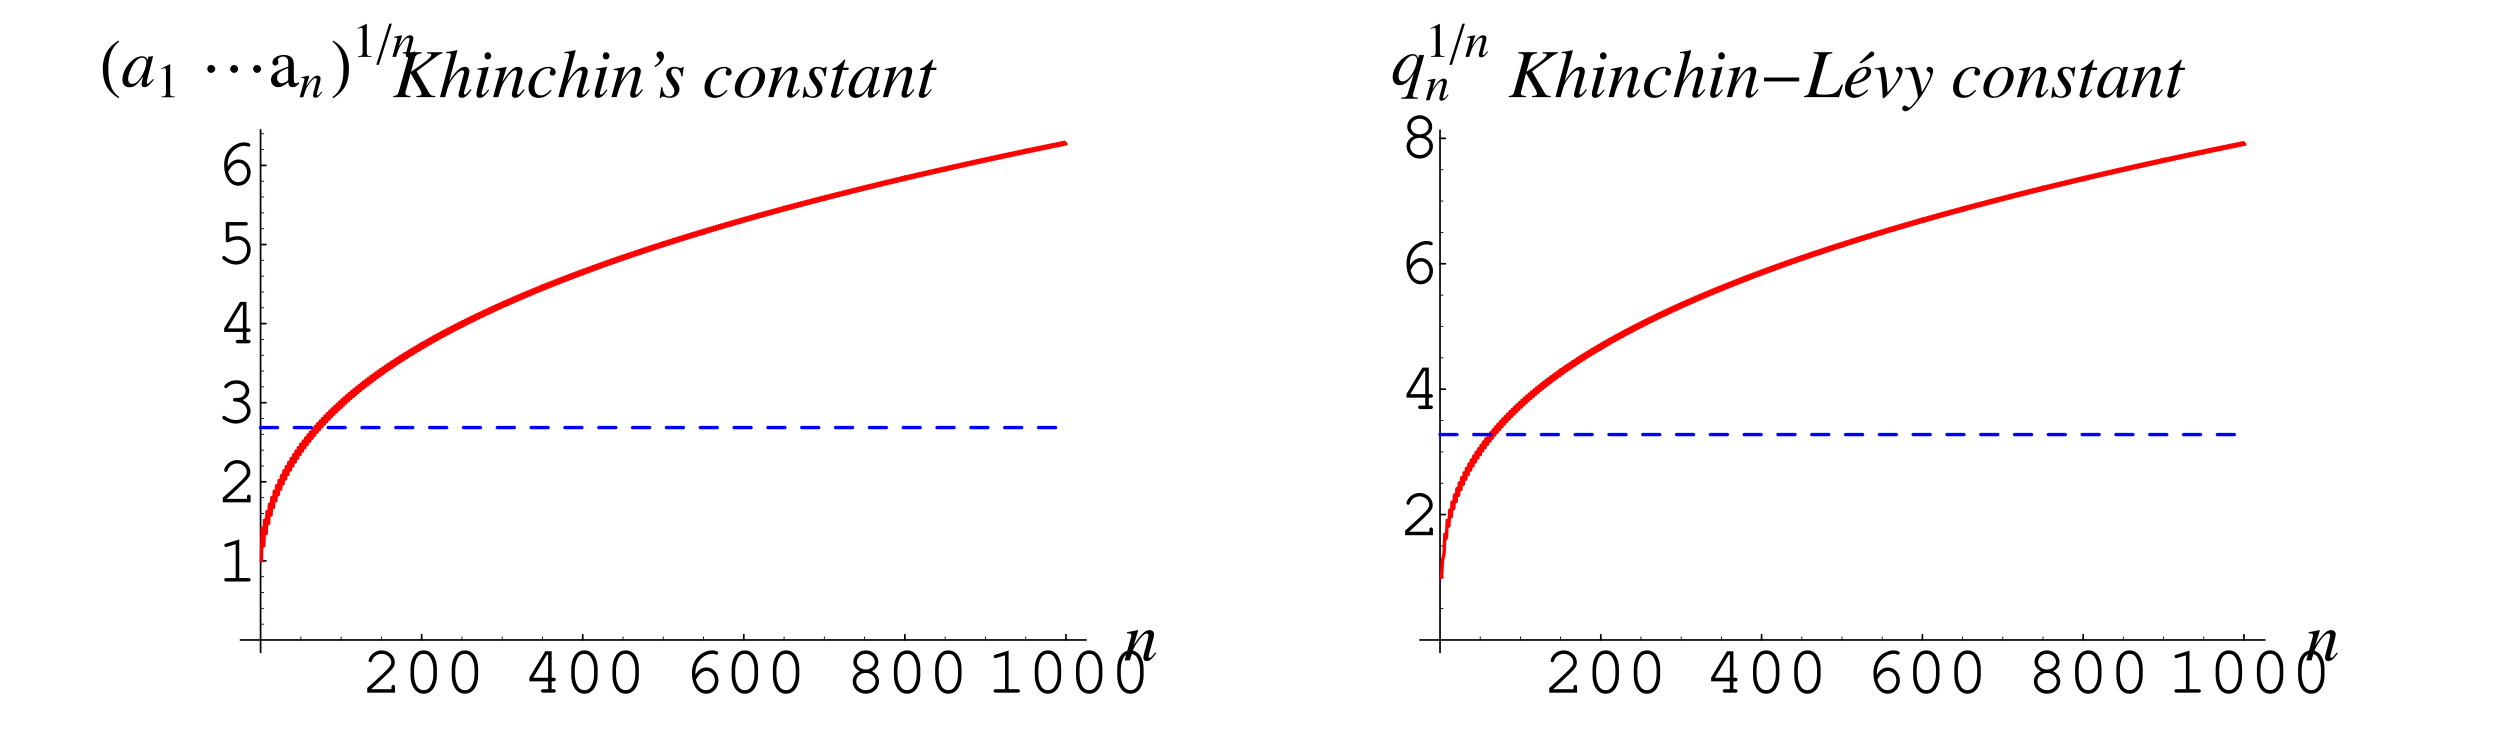 <?xml version="1.0" encoding="UTF-8"?>
<svg xmlns="http://www.w3.org/2000/svg" xmlns:xlink="http://www.w3.org/1999/xlink" width="361.13" height="106.19" viewBox="0 0 361.13 106.19">
<defs>
<g>
<g id="glyph-0-0">
</g>
<g id="glyph-0-1">
<path d="M 1.344 -0.5 C 1.875 -0.969 2.484 -1.531 3.312 -2.328 C 4.562 -3.516 4.766 -3.797 4.766 -4.391 C 4.766 -5.312 3.875 -6.109 2.875 -6.109 C 2.266 -6.109 1.688 -5.828 1.312 -5.359 C 1.109 -5.109 0.984 -4.812 0.984 -4.625 C 0.984 -4.5 1.094 -4.391 1.234 -4.391 C 1.359 -4.391 1.438 -4.469 1.484 -4.625 C 1.641 -5.203 2.234 -5.609 2.875 -5.609 C 3.609 -5.609 4.25 -5.047 4.25 -4.391 C 4.25 -3.969 4.062 -3.719 3.141 -2.828 C 2.328 -2.047 1.562 -1.344 0.875 -0.75 L 0.781 -0.672 L 0.781 0 L 4.797 0 L 4.797 -0.797 C 4.797 -1.016 4.719 -1.125 4.547 -1.125 C 4.375 -1.125 4.281 -1.016 4.281 -0.797 L 4.281 -0.5 Z M 1.344 -0.5 "/>
</g>
<g id="glyph-0-2">
<path d="M 4.891 -3.469 C 4.891 -5.047 4.125 -6.109 2.984 -6.109 C 1.844 -6.109 1.078 -5.047 1.078 -3.469 L 1.078 -2.5 C 1.078 -0.922 1.844 0.156 2.984 0.156 C 4.125 0.156 4.891 -0.922 4.891 -2.5 Z M 1.594 -3.406 C 1.594 -4.031 1.766 -4.672 2.047 -5.125 C 2.266 -5.438 2.578 -5.609 2.984 -5.609 C 3.391 -5.609 3.703 -5.438 3.906 -5.125 C 4.203 -4.672 4.375 -4.031 4.375 -3.406 L 4.375 -2.547 C 4.375 -1.938 4.203 -1.297 3.906 -0.844 C 3.703 -0.531 3.375 -0.359 2.984 -0.359 C 2.594 -0.359 2.266 -0.531 2.047 -0.844 C 1.766 -1.297 1.594 -1.938 1.594 -2.547 Z M 1.594 -3.406 "/>
</g>
<g id="glyph-0-3">
<path d="M 3.688 -1.641 L 3.688 -0.5 L 2.969 -0.5 C 2.766 -0.5 2.656 -0.422 2.656 -0.266 C 2.656 -0.094 2.781 0 2.969 0 L 4.484 0 C 4.688 0 4.797 -0.094 4.797 -0.266 C 4.797 -0.422 4.688 -0.5 4.484 -0.5 L 4.203 -0.5 L 4.203 -1.641 L 4.484 -1.641 C 4.688 -1.641 4.797 -1.734 4.797 -1.906 C 4.797 -2.062 4.688 -2.156 4.484 -2.156 L 4.203 -2.156 L 4.203 -5.984 L 3.281 -5.984 L 0.984 -2.172 L 0.984 -1.641 Z M 3.688 -2.156 L 1.531 -2.156 L 3.531 -5.484 L 3.688 -5.484 Z M 3.688 -2.156 "/>
</g>
<g id="glyph-0-4">
<path d="M 1.812 -2.594 C 1.797 -2.703 1.797 -2.781 1.797 -2.844 C 1.797 -3.438 1.953 -4.031 2.25 -4.438 C 2.719 -5.156 3.484 -5.609 4.234 -5.609 C 4.406 -5.609 4.547 -5.594 4.656 -5.531 C 4.75 -5.484 4.797 -5.484 4.859 -5.484 C 4.984 -5.484 5.094 -5.594 5.094 -5.719 C 5.094 -5.938 4.719 -6.109 4.234 -6.109 C 3.594 -6.109 2.938 -5.859 2.406 -5.406 C 1.656 -4.781 1.297 -3.938 1.297 -2.781 C 1.297 -1.062 2.141 0.156 3.359 0.156 C 4.344 0.156 5.125 -0.688 5.125 -1.781 C 5.125 -2.797 4.344 -3.641 3.406 -3.641 C 2.75 -3.641 2.156 -3.266 1.812 -2.594 Z M 1.875 -1.875 C 2.109 -2.266 2.219 -2.438 2.344 -2.594 C 2.672 -2.953 3.047 -3.141 3.406 -3.141 C 4.062 -3.141 4.609 -2.516 4.609 -1.781 C 4.609 -0.969 4.062 -0.359 3.359 -0.359 C 2.625 -0.359 2.141 -0.828 1.875 -1.875 Z M 1.875 -1.875 "/>
</g>
<g id="glyph-0-5">
<path d="M 3.844 -3.094 C 4.469 -3.422 4.781 -3.875 4.781 -4.453 C 4.781 -5.359 3.953 -6.109 2.969 -6.109 C 2 -6.109 1.172 -5.359 1.172 -4.453 C 1.172 -3.875 1.484 -3.422 2.109 -3.094 C 1.453 -2.781 1.078 -2.25 1.078 -1.625 C 1.078 -0.641 1.922 0.156 2.984 0.156 C 4.031 0.156 4.891 -0.641 4.891 -1.625 C 4.891 -2.25 4.5 -2.781 3.844 -3.094 Z M 2.953 -5.609 C 3.688 -5.609 4.266 -5.094 4.266 -4.438 C 4.266 -3.812 3.703 -3.344 2.969 -3.344 C 2.25 -3.344 1.688 -3.812 1.688 -4.438 C 1.688 -5.078 2.266 -5.609 2.953 -5.609 Z M 2.953 -2.844 C 3.766 -2.844 4.375 -2.328 4.375 -1.625 C 4.375 -0.906 3.766 -0.359 2.984 -0.359 C 2.203 -0.359 1.594 -0.906 1.594 -1.625 C 1.594 -2.297 2.188 -2.844 2.953 -2.844 Z M 2.953 -2.844 "/>
</g>
<g id="glyph-0-6">
<path d="M 3.25 -6.078 L 1.344 -5.484 C 1.156 -5.422 1.094 -5.375 1.094 -5.234 C 1.094 -5.094 1.203 -4.984 1.328 -4.984 C 1.344 -4.984 1.453 -5 1.484 -5.016 L 2.734 -5.391 L 2.734 -0.5 L 1.406 -0.5 C 1.188 -0.5 1.078 -0.422 1.078 -0.266 C 1.078 -0.094 1.188 0 1.406 0 L 4.578 0 C 4.781 0 4.891 -0.094 4.891 -0.266 C 4.891 -0.422 4.781 -0.5 4.578 -0.5 L 3.25 -0.5 Z M 3.25 -6.078 "/>
</g>
<g id="glyph-0-7">
<path d="M 2.766 -3.547 C 2.562 -3.547 2.453 -3.438 2.453 -3.281 C 2.453 -3.125 2.562 -3.031 2.766 -3.031 C 3.719 -3.016 4.484 -2.422 4.484 -1.672 C 4.484 -0.969 3.766 -0.359 2.891 -0.359 C 2.328 -0.359 1.828 -0.531 1.344 -0.891 C 1.266 -0.938 1.203 -0.969 1.141 -0.969 C 1.016 -0.969 0.906 -0.859 0.906 -0.719 C 0.906 -0.562 1.031 -0.438 1.391 -0.266 C 1.906 0.016 2.375 0.156 2.875 0.156 C 4.047 0.156 5 -0.672 5 -1.672 C 5 -2.328 4.547 -2.938 3.844 -3.25 C 4.453 -3.531 4.797 -4 4.797 -4.547 C 4.797 -5.438 4.016 -6.109 2.984 -6.109 C 2.453 -6.109 1.953 -5.953 1.562 -5.656 C 1.328 -5.484 1.188 -5.312 1.188 -5.188 C 1.188 -5.062 1.297 -4.953 1.438 -4.953 C 1.516 -4.953 1.578 -4.984 1.625 -5.047 C 1.984 -5.438 2.391 -5.609 2.984 -5.609 C 3.719 -5.609 4.281 -5.156 4.281 -4.547 C 4.281 -4.234 4.094 -3.922 3.812 -3.734 C 3.578 -3.594 3.375 -3.547 2.984 -3.547 Z M 2.766 -3.547 "/>
</g>
<g id="glyph-0-8">
<path d="M 1.938 -5.484 L 4.281 -5.484 C 4.5 -5.484 4.609 -5.562 4.609 -5.734 C 4.609 -5.891 4.5 -5.984 4.281 -5.984 L 1.422 -5.984 L 1.422 -3.312 C 1.422 -3.156 1.531 -3.047 1.672 -3.047 C 1.734 -3.047 1.781 -3.062 1.922 -3.125 C 2.344 -3.344 2.75 -3.438 3.141 -3.438 C 3.953 -3.438 4.5 -2.875 4.5 -2.031 C 4.5 -1.031 3.844 -0.359 2.906 -0.359 C 2.344 -0.359 1.828 -0.578 1.359 -1 C 1.266 -1.078 1.219 -1.094 1.156 -1.094 C 1.016 -1.094 0.906 -0.984 0.906 -0.859 C 0.906 -0.703 1.047 -0.562 1.391 -0.344 C 1.891 -0.016 2.391 0.156 2.922 0.156 C 4.141 0.156 5.016 -0.75 5.016 -2 C 5.016 -3.141 4.25 -3.953 3.188 -3.953 C 2.766 -3.953 2.438 -3.875 1.938 -3.688 Z M 1.938 -5.484 "/>
</g>
<g id="glyph-1-0">
</g>
<g id="glyph-1-1">
<path d="M 4.562 -1.156 C 4.031 -0.484 3.906 -0.375 3.75 -0.375 C 3.656 -0.375 3.594 -0.453 3.594 -0.531 C 3.594 -0.609 3.625 -0.797 3.734 -1.156 L 4.297 -3.203 C 4.344 -3.406 4.391 -3.625 4.391 -3.766 C 4.391 -4.141 4.125 -4.375 3.734 -4.375 C 3.094 -4.375 2.469 -3.766 1.453 -2.188 L 2.109 -4.359 L 2.078 -4.375 C 1.562 -4.266 1.344 -4.234 0.469 -4.062 L 0.469 -3.906 C 0.984 -3.906 1.109 -3.844 1.109 -3.641 C 1.109 -3.578 1.094 -3.516 1.094 -3.469 L 0.141 0 L 0.891 0 C 1.344 -1.562 1.438 -1.781 1.875 -2.453 C 2.469 -3.375 2.969 -3.875 3.344 -3.875 C 3.5 -3.875 3.578 -3.766 3.578 -3.578 C 3.578 -3.469 3.516 -3.141 3.438 -2.828 L 3 -1.188 C 2.875 -0.672 2.844 -0.547 2.844 -0.453 C 2.844 -0.062 2.984 0.094 3.312 0.094 C 3.766 0.094 4.016 -0.109 4.703 -1.031 Z M 4.562 -1.156 "/>
</g>
<g id="glyph-1-2">
<path d="M 4.609 -1.094 L 4.328 -0.812 C 4.016 -0.5 3.906 -0.406 3.812 -0.406 C 3.734 -0.406 3.672 -0.469 3.672 -0.531 C 3.672 -0.734 4.094 -2.438 4.547 -4.141 C 4.578 -4.234 4.594 -4.25 4.609 -4.344 L 4.547 -4.375 L 3.938 -4.312 L 3.906 -4.281 L 3.797 -3.797 C 3.719 -4.172 3.438 -4.375 3 -4.375 C 1.688 -4.375 0.172 -2.562 0.172 -0.984 C 0.172 -0.297 0.547 0.109 1.188 0.109 C 1.875 0.109 2.297 -0.219 3.172 -1.453 C 2.969 -0.641 2.953 -0.562 2.953 -0.312 C 2.953 -0.016 3.062 0.094 3.344 0.094 C 3.734 0.094 3.984 -0.094 4.719 -0.984 Z M 3.062 -4.156 C 3.406 -4.141 3.625 -3.906 3.625 -3.547 C 3.625 -2.719 3.109 -1.547 2.438 -0.812 C 2.203 -0.547 1.859 -0.375 1.578 -0.375 C 1.219 -0.375 1 -0.656 1 -1.109 C 1 -1.672 1.375 -2.672 1.812 -3.297 C 2.203 -3.875 2.656 -4.188 3.062 -4.156 Z M 3.062 -4.156 "/>
</g>
<g id="glyph-1-3">
<path d="M 7.156 -6.484 L 4.953 -6.484 L 4.953 -6.312 C 5.078 -6.312 5.172 -6.297 5.234 -6.297 C 5.344 -6.281 5.453 -6.266 5.5 -6.219 C 5.531 -6.203 5.562 -6.156 5.562 -6.109 C 5.562 -5.859 5.016 -5.328 4.141 -4.719 L 2.625 -3.656 L 3.156 -5.594 C 3.297 -6.078 3.578 -6.281 4.156 -6.312 L 4.156 -6.484 L 1.453 -6.484 L 1.453 -6.312 C 2.078 -6.266 2.219 -6.188 2.219 -5.891 C 2.219 -5.75 2.188 -5.547 2.109 -5.281 L 0.891 -0.891 C 0.703 -0.297 0.656 -0.25 0.062 -0.156 L 0.062 0 L 2.531 0 L 2.531 -0.156 C 1.906 -0.234 1.812 -0.281 1.812 -0.594 C 1.812 -0.703 1.828 -0.781 1.891 -0.984 C 1.922 -1.047 1.938 -1.109 1.953 -1.188 L 2.562 -3.453 L 3.766 -1.391 C 4.016 -0.984 4.141 -0.641 4.141 -0.453 C 4.141 -0.297 4.016 -0.219 3.688 -0.188 C 3.641 -0.188 3.531 -0.172 3.406 -0.156 L 3.406 0 L 6.125 0 L 6.125 -0.156 C 5.5 -0.219 5.453 -0.25 5.172 -0.719 L 3.438 -3.719 L 6.422 -5.969 C 6.703 -6.172 6.922 -6.281 7.156 -6.312 Z M 7.156 -6.484 "/>
</g>
<g id="glyph-1-4">
<path d="M 4.609 -1.156 C 4.078 -0.5 3.953 -0.375 3.797 -0.375 C 3.703 -0.375 3.641 -0.453 3.641 -0.562 C 3.641 -0.672 3.797 -1.281 3.969 -1.797 C 4.25 -2.719 4.438 -3.469 4.438 -3.703 C 4.438 -4.109 4.172 -4.375 3.797 -4.375 C 3.141 -4.375 2.438 -3.734 1.516 -2.281 L 2.703 -6.734 L 2.656 -6.781 C 2.062 -6.641 1.672 -6.578 1.094 -6.516 L 1.094 -6.344 L 1.359 -6.359 C 1.594 -6.375 1.766 -6.266 1.766 -6.109 C 1.766 -5.969 1.719 -5.734 1.625 -5.453 C 1.625 -5.422 1.578 -5.281 1.531 -5.078 L 0.188 0 L 0.938 0 C 1.328 -1.531 1.453 -1.859 1.859 -2.469 C 2.375 -3.25 3.047 -3.875 3.391 -3.875 C 3.547 -3.875 3.672 -3.75 3.672 -3.625 C 3.672 -3.578 3.641 -3.453 3.609 -3.297 L 3.062 -1.234 C 2.922 -0.75 2.859 -0.453 2.859 -0.328 C 2.859 -0.062 3.031 0.094 3.297 0.094 C 3.797 0.094 4.141 -0.172 4.75 -1.047 Z M 4.609 -1.156 "/>
</g>
<g id="glyph-1-5">
<path d="M 2.203 -1.125 C 1.953 -0.797 1.891 -0.719 1.797 -0.625 C 1.625 -0.453 1.484 -0.359 1.391 -0.359 C 1.312 -0.359 1.234 -0.422 1.234 -0.5 C 1.234 -0.609 1.266 -0.766 1.328 -0.938 L 1.375 -1.125 L 1.391 -1.141 L 1.391 -1.156 L 2.266 -4.359 L 2.234 -4.375 C 1.219 -4.188 1.031 -4.156 0.641 -4.125 L 0.641 -3.969 C 1.188 -3.953 1.266 -3.922 1.266 -3.734 C 1.266 -3.656 1.234 -3.484 1.188 -3.297 L 0.703 -1.531 C 0.547 -0.938 0.484 -0.656 0.484 -0.453 C 0.484 -0.094 0.641 0.109 0.938 0.109 C 1.406 0.109 1.766 -0.188 2.328 -1.016 Z M 2.125 -6.484 C 1.859 -6.484 1.656 -6.266 1.656 -5.969 C 1.656 -5.641 1.844 -5.438 2.141 -5.438 C 2.391 -5.438 2.625 -5.672 2.625 -5.938 C 2.625 -6.234 2.391 -6.484 2.125 -6.484 Z M 2.125 -6.484 "/>
</g>
<g id="glyph-1-6">
<path d="M 3.469 -1.047 C 2.922 -0.469 2.547 -0.25 2.047 -0.25 C 1.484 -0.25 1.156 -0.672 1.156 -1.375 C 1.156 -2.219 1.5 -3.109 2.047 -3.688 C 2.344 -3.984 2.734 -4.172 3.141 -4.172 C 3.359 -4.172 3.5 -4.094 3.5 -3.969 C 3.5 -3.922 3.484 -3.875 3.438 -3.781 C 3.375 -3.656 3.359 -3.594 3.359 -3.5 C 3.359 -3.25 3.5 -3.109 3.734 -3.109 C 4.016 -3.109 4.219 -3.297 4.219 -3.578 C 4.219 -4.031 3.781 -4.375 3.172 -4.375 C 1.688 -4.375 0.297 -2.922 0.297 -1.375 C 0.297 -0.438 0.828 0.109 1.75 0.109 C 2.5 0.109 3.031 -0.188 3.625 -0.953 Z M 3.469 -1.047 "/>
</g>
<g id="glyph-1-7">
<path d="M 1.594 -4.328 C 2.438 -4.797 2.875 -5.344 2.875 -5.906 C 2.875 -6.297 2.625 -6.609 2.297 -6.609 C 2.016 -6.609 1.797 -6.406 1.797 -6.156 C 1.797 -5.969 1.859 -5.859 2.047 -5.688 C 2.188 -5.562 2.25 -5.484 2.25 -5.375 C 2.25 -5.109 2.016 -4.828 1.5 -4.5 Z M 1.594 -4.328 "/>
</g>
<g id="glyph-1-8">
<path d="M 0.359 -1.453 L 0.156 0.125 L 0.312 0.125 C 0.406 -0.047 0.453 -0.078 0.562 -0.078 C 0.672 -0.078 0.844 -0.047 1.047 0.016 C 1.266 0.078 1.422 0.109 1.594 0.109 C 2.422 0.109 3.016 -0.422 3.016 -1.188 C 3.016 -1.562 2.812 -2 2.344 -2.562 C 1.969 -3.031 1.812 -3.344 1.812 -3.625 C 1.812 -3.953 2.016 -4.141 2.359 -4.141 C 2.875 -4.141 3.172 -3.781 3.281 -3 L 3.438 -3 L 3.625 -4.391 L 3.5 -4.391 C 3.406 -4.25 3.344 -4.203 3.188 -4.203 C 3.109 -4.203 3.031 -4.234 2.844 -4.281 C 2.594 -4.359 2.453 -4.375 2.281 -4.375 C 1.547 -4.375 1.078 -3.953 1.078 -3.281 C 1.078 -2.969 1.297 -2.547 1.703 -2 C 2.094 -1.5 2.266 -1.156 2.266 -0.859 C 2.266 -0.406 1.969 -0.094 1.531 -0.094 C 0.969 -0.094 0.672 -0.5 0.516 -1.453 Z M 0.359 -1.453 "/>
</g>
<g id="glyph-1-9">
<path d="M 3.219 -4.375 C 2.797 -4.375 2.406 -4.266 2 -4.047 C 0.984 -3.469 0.266 -2.328 0.266 -1.281 C 0.266 -0.422 0.828 0.109 1.719 0.109 C 2.375 0.109 3.016 -0.172 3.594 -0.75 C 4.25 -1.406 4.641 -2.234 4.641 -2.984 C 4.641 -3.812 4.062 -4.375 3.219 -4.375 Z M 3.109 -4.172 C 3.531 -4.172 3.812 -3.797 3.812 -3.234 C 3.812 -2.5 3.5 -1.516 3.047 -0.875 C 2.672 -0.344 2.297 -0.094 1.875 -0.094 C 1.406 -0.094 1.094 -0.453 1.094 -1 C 1.094 -1.734 1.391 -2.609 1.875 -3.312 C 2.266 -3.875 2.672 -4.172 3.109 -4.172 Z M 3.109 -4.172 "/>
</g>
<g id="glyph-1-10">
<path d="M 2.938 -4.25 L 2.141 -4.25 L 2.422 -5.266 C 2.438 -5.281 2.438 -5.312 2.438 -5.328 C 2.438 -5.391 2.406 -5.422 2.344 -5.422 C 2.297 -5.422 2.266 -5.406 2.203 -5.328 C 1.812 -4.828 1.203 -4.328 0.891 -4.234 C 0.641 -4.156 0.562 -4.094 0.562 -3.984 C 0.562 -3.984 0.562 -3.953 0.578 -3.922 L 1.312 -3.922 L 0.594 -1.203 C 0.578 -1.109 0.562 -1.078 0.531 -0.984 C 0.438 -0.672 0.359 -0.359 0.359 -0.266 C 0.359 -0.047 0.578 0.109 0.844 0.109 C 1.297 0.109 1.625 -0.172 2.25 -1.094 L 2.125 -1.156 C 1.641 -0.531 1.484 -0.375 1.312 -0.375 C 1.234 -0.375 1.172 -0.453 1.172 -0.578 C 1.172 -0.578 1.172 -0.578 1.188 -0.625 L 2.047 -3.922 L 2.891 -3.922 Z M 2.938 -4.25 "/>
</g>
<g id="glyph-1-11">
<path d="M 3.875 1.891 L 3.703 1.891 C 3.344 1.891 3.141 1.797 3.141 1.609 C 3.141 1.578 3.156 1.531 3.172 1.5 L 4.797 -4.234 L 4.062 -4.234 L 3.922 -3.766 C 3.766 -4.219 3.562 -4.375 3.156 -4.375 C 1.844 -4.375 0.25 -2.547 0.25 -1.047 C 0.25 -0.344 0.641 0.109 1.266 0.109 C 1.969 0.109 2.422 -0.25 3.297 -1.516 L 2.422 1.391 C 2.297 1.781 2.141 1.875 1.484 1.922 L 1.484 2.078 L 3.875 2.078 Z M 3.188 -4.156 C 3.516 -4.156 3.766 -3.891 3.766 -3.562 C 3.766 -2.734 3.094 -1.312 2.422 -0.75 C 2.156 -0.531 1.891 -0.422 1.656 -0.422 C 1.312 -0.422 1.094 -0.719 1.094 -1.188 C 1.094 -1.922 1.625 -3 2.266 -3.672 C 2.562 -3.984 2.891 -4.156 3.188 -4.156 Z M 3.188 -4.156 "/>
</g>
<g id="glyph-1-12">
<path d="M 4 -6.484 L 1.297 -6.484 L 1.297 -6.312 C 1.922 -6.266 2.047 -6.188 2.047 -5.891 C 2.047 -5.75 2.031 -5.547 1.938 -5.281 L 0.719 -0.891 C 0.547 -0.312 0.469 -0.266 -0.078 -0.156 L -0.078 0 L 4.969 0 L 5.547 -1.781 L 5.344 -1.828 C 5 -1.125 4.734 -0.797 4.297 -0.578 C 3.953 -0.422 3.547 -0.359 2.672 -0.359 C 1.922 -0.359 1.672 -0.438 1.672 -0.688 C 1.672 -0.781 1.719 -0.984 1.781 -1.188 L 3 -5.594 C 3.141 -6.094 3.406 -6.281 4 -6.312 Z M 4 -6.484 "/>
</g>
<g id="glyph-1-13">
<path d="M 3.547 -1.078 C 2.844 -0.5 2.531 -0.344 2.094 -0.344 C 1.531 -0.344 1.172 -0.688 1.172 -1.234 C 1.172 -1.391 1.188 -1.531 1.266 -1.844 L 1.547 -1.891 C 3.031 -2.094 4.094 -2.844 4.094 -3.703 C 4.094 -4.125 3.797 -4.375 3.297 -4.375 C 1.859 -4.375 0.312 -2.75 0.312 -1.25 C 0.312 -0.453 0.844 0.109 1.625 0.109 C 2.328 0.109 3.078 -0.297 3.672 -0.969 Z M 1.516 -2.5 C 1.844 -3.391 2.578 -4.141 3.078 -4.141 C 3.297 -4.141 3.438 -4 3.438 -3.766 C 3.438 -3.453 3.25 -3.094 2.938 -2.797 C 2.562 -2.453 2.188 -2.266 1.344 -2.062 Z M 2.344 -4.906 L 2.688 -4.906 L 4.391 -5.953 C 4.5 -6.016 4.547 -6.109 4.547 -6.234 C 4.547 -6.422 4.391 -6.594 4.203 -6.594 C 4.094 -6.594 4.016 -6.547 3.953 -6.484 Z M 2.344 -4.906 "/>
</g>
<g id="glyph-1-14">
<path d="M 0.203 -4 C 0.312 -4.016 0.391 -4.016 0.5 -4.016 C 0.891 -4.016 0.984 -3.844 1.125 -2.922 C 1.234 -2.234 1.344 -0.781 1.344 -0.172 C 1.344 0.125 1.359 0.172 1.438 0.172 C 1.688 0.172 2.594 -0.828 3.625 -2.281 C 3.969 -2.781 4.234 -3.406 4.234 -3.797 C 4.234 -4.109 3.969 -4.375 3.672 -4.375 C 3.438 -4.375 3.297 -4.25 3.297 -4.031 C 3.297 -3.875 3.359 -3.766 3.547 -3.609 C 3.672 -3.484 3.719 -3.406 3.719 -3.297 C 3.719 -2.844 3.078 -1.75 2.359 -1.016 L 2.047 -0.688 C 1.984 -2.094 1.922 -2.609 1.797 -3.344 C 1.594 -4.359 1.594 -4.375 1.516 -4.375 C 1.453 -4.375 1.391 -4.359 1.312 -4.328 C 1.156 -4.297 0.531 -4.172 0.203 -4.125 Z M 0.203 -4 "/>
</g>
<g id="glyph-1-15">
<path d="M 0.156 -3.969 C 0.266 -4 0.344 -4.016 0.453 -4.016 C 0.859 -4.016 1.047 -3.844 1.25 -3.312 C 1.516 -2.578 2.031 -0.453 2.031 -0.078 C 2.031 0.078 1.969 0.234 1.828 0.422 C 1.547 0.797 1.312 1.078 1.203 1.203 C 0.984 1.422 0.891 1.5 0.75 1.5 C 0.688 1.5 0.625 1.469 0.516 1.391 C 0.359 1.266 0.266 1.219 0.156 1.219 C -0.062 1.219 -0.234 1.391 -0.234 1.609 C -0.234 1.859 -0.031 2.047 0.266 2.047 C 0.906 2.047 2.188 0.562 3.281 -1.406 C 3.953 -2.625 4.234 -3.344 4.234 -3.828 C 4.234 -4.125 3.984 -4.375 3.688 -4.375 C 3.453 -4.375 3.297 -4.234 3.297 -4.016 C 3.297 -3.844 3.375 -3.75 3.578 -3.625 C 3.766 -3.516 3.828 -3.422 3.828 -3.281 C 3.828 -2.891 3.469 -2.125 2.625 -0.719 L 2.422 -1.859 C 2.266 -2.75 1.719 -4.375 1.562 -4.375 L 1.531 -4.375 C 1.516 -4.359 1.484 -4.359 1.438 -4.359 C 1.359 -4.359 0.984 -4.297 0.469 -4.203 C 0.422 -4.188 0.281 -4.156 0.156 -4.141 Z M 0.156 -3.969 "/>
</g>
<g id="glyph-2-0">
</g>
<g id="glyph-2-1">
<path d="M 2.891 1.516 C 1.5 0.578 1.297 -1.094 1.297 -2.625 C 1.297 -4.094 1.641 -5.562 2.875 -6.484 L 2.766 -6.641 C 2.5 -6.453 2.234 -6.281 1.984 -6.078 C 0.953 -5.234 0.5 -3.953 0.5 -2.641 C 0.5 -0.641 1.062 0.609 2.766 1.688 Z M 2.891 1.516 "/>
</g>
<g id="glyph-2-2">
<path d="M 2.688 -2.641 C 2.688 -3.953 2.25 -5.219 1.203 -6.078 C 0.953 -6.281 0.688 -6.453 0.422 -6.641 L 0.312 -6.484 C 1.531 -5.562 1.891 -4.094 1.891 -2.625 C 1.891 -1.078 1.703 0.578 0.297 1.516 L 0.422 1.688 C 2.125 0.609 2.688 -0.641 2.688 -2.641 Z M 2.688 -2.641 "/>
</g>
<g id="glyph-3-0">
</g>
<g id="glyph-3-1">
<path d="M 0.828 0 L 2.781 0 L 2.781 -0.109 C 2.25 -0.109 2.125 -0.188 2.109 -0.531 L 2.109 -4.766 L 2.062 -4.781 L 0.781 -4.141 L 0.781 -4.047 C 1.062 -4.141 1.234 -4.203 1.297 -4.203 C 1.438 -4.203 1.5 -4.094 1.5 -3.859 L 1.5 -0.656 C 1.5 -0.219 1.375 -0.109 0.828 -0.109 Z M 0.828 0 "/>
</g>
<g id="glyph-4-0">
</g>
<g id="glyph-4-1">
<path d="M 8.844 -2.547 C 8.844 -2.859 8.562 -3.109 8.25 -3.109 C 7.953 -3.109 7.703 -2.844 7.703 -2.547 C 7.703 -2.234 7.953 -1.969 8.25 -1.969 C 8.578 -1.969 8.844 -2.219 8.844 -2.547 Z M 5.531 -2.547 C 5.531 -2.859 5.25 -3.109 4.938 -3.109 C 4.641 -3.109 4.391 -2.844 4.391 -2.547 C 4.391 -2.25 4.641 -1.969 4.953 -1.969 C 5.266 -1.969 5.531 -2.219 5.531 -2.547 Z M 2.219 -2.547 C 2.219 -2.859 1.938 -3.109 1.625 -3.109 C 1.312 -3.109 1.078 -2.844 1.078 -2.547 C 1.078 -2.234 1.312 -1.969 1.625 -1.969 C 1.938 -1.969 2.219 -2.219 2.219 -2.547 Z M 2.219 -2.547 "/>
</g>
<g id="glyph-5-0">
</g>
<g id="glyph-5-1">
<path d="M 4.391 -0.656 C 4.219 -0.516 4.094 -0.469 3.953 -0.469 C 3.719 -0.469 3.656 -0.609 3.656 -1.047 L 3.656 -2.969 C 3.656 -3.5 3.609 -3.781 3.453 -4.016 C 3.234 -4.375 2.812 -4.562 2.219 -4.562 C 1.297 -4.562 0.562 -4.078 0.562 -3.453 C 0.562 -3.219 0.75 -3.031 0.984 -3.031 C 1.219 -3.031 1.422 -3.219 1.422 -3.438 C 1.422 -3.484 1.422 -3.531 1.406 -3.609 C 1.391 -3.688 1.375 -3.766 1.375 -3.844 C 1.375 -4.109 1.703 -4.328 2.094 -4.328 C 2.578 -4.328 2.844 -4.031 2.844 -3.5 L 2.844 -2.891 C 1.328 -2.297 1.156 -2.203 0.719 -1.828 C 0.5 -1.625 0.359 -1.297 0.359 -0.969 C 0.359 -0.344 0.797 0.094 1.406 0.094 C 1.844 0.094 2.25 -0.109 2.859 -0.625 C 2.906 -0.094 3.078 0.094 3.5 0.094 C 3.828 0.094 4.031 -0.016 4.391 -0.391 Z M 2.844 -1.219 C 2.844 -0.922 2.797 -0.812 2.594 -0.688 C 2.344 -0.562 2.078 -0.469 1.859 -0.469 C 1.516 -0.469 1.234 -0.812 1.234 -1.234 L 1.234 -1.281 C 1.25 -1.875 1.688 -2.25 2.844 -2.656 Z M 2.844 -1.219 "/>
</g>
<g id="glyph-6-0">
</g>
<g id="glyph-6-1">
<path d="M 3.25 -0.828 C 2.875 -0.344 2.781 -0.266 2.672 -0.266 C 2.609 -0.266 2.562 -0.312 2.562 -0.375 C 2.562 -0.438 2.594 -0.578 2.656 -0.828 L 3.062 -2.281 C 3.094 -2.438 3.125 -2.594 3.125 -2.688 C 3.125 -2.953 2.938 -3.125 2.656 -3.125 C 2.203 -3.125 1.766 -2.688 1.031 -1.562 L 1.5 -3.109 L 1.484 -3.125 C 1.109 -3.047 0.953 -3.016 0.344 -2.906 L 0.344 -2.781 C 0.703 -2.781 0.797 -2.734 0.797 -2.594 C 0.797 -2.562 0.781 -2.516 0.781 -2.484 L 0.094 0 L 0.625 0 C 0.969 -1.125 1.031 -1.281 1.344 -1.75 C 1.766 -2.406 2.125 -2.766 2.391 -2.766 C 2.484 -2.766 2.562 -2.688 2.562 -2.562 C 2.562 -2.469 2.516 -2.234 2.453 -2.016 L 2.141 -0.844 C 2.047 -0.484 2.031 -0.391 2.031 -0.312 C 2.031 -0.047 2.125 0.062 2.359 0.062 C 2.688 0.062 2.859 -0.078 3.359 -0.734 Z M 3.25 -0.828 "/>
</g>
<g id="glyph-7-0">
</g>
<g id="glyph-7-1">
<path d="M 2.25 -4.797 L 1.875 -4.797 L 0 1.141 L 0.375 1.141 Z M 2.25 -4.797 "/>
</g>
<g id="glyph-8-0">
</g>
<g id="glyph-8-1">
<path d="M 5.734 -2.266 L 5.734 -2.828 L 0.656 -2.828 L 0.656 -2.266 Z M 5.734 -2.266 "/>
</g>
</g>
</defs>
<path fill="none" stroke-width="2.5" stroke-linecap="round" stroke-linejoin="round" stroke="rgb(0%, 0%, 0%)" stroke-opacity="1" stroke-miterlimit="10" d="M 605.82 130.71 L 605.82 138.425 " transform="matrix(0.099, 0, 0, -0.099, 0.935, 105.386)"/>
<g fill="rgb(0%, 0%, 0%)" fill-opacity="1">
<use xlink:href="#glyph-0-1" x="52.265" y="100.056"/>
<use xlink:href="#glyph-0-2" x="58.22" y="100.056"/>
<use xlink:href="#glyph-0-2" x="64.174" y="100.056"/>
</g>
<path fill="none" stroke-width="2.5" stroke-linecap="round" stroke-linejoin="round" stroke="rgb(0%, 0%, 0%)" stroke-opacity="1" stroke-miterlimit="10" d="M 840.802 130.71 L 840.802 138.425 " transform="matrix(0.099, 0, 0, -0.099, 0.935, 105.386)"/>
<g fill="rgb(0%, 0%, 0%)" fill-opacity="1">
<use xlink:href="#glyph-0-3" x="75.485" y="100.056"/>
<use xlink:href="#glyph-0-2" x="81.439" y="100.056"/>
<use xlink:href="#glyph-0-2" x="87.394" y="100.056"/>
</g>
<path fill="none" stroke-width="2.5" stroke-linecap="round" stroke-linejoin="round" stroke="rgb(0%, 0%, 0%)" stroke-opacity="1" stroke-miterlimit="10" d="M 1075.863 130.71 L 1075.863 138.425 " transform="matrix(0.099, 0, 0, -0.099, 0.935, 105.386)"/>
<g fill="rgb(0%, 0%, 0%)" fill-opacity="1">
<use xlink:href="#glyph-0-4" x="98.656" y="100.056"/>
<use xlink:href="#glyph-0-2" x="104.61" y="100.056"/>
<use xlink:href="#glyph-0-2" x="110.565" y="100.056"/>
</g>
<path fill="none" stroke-width="2.5" stroke-linecap="round" stroke-linejoin="round" stroke="rgb(0%, 0%, 0%)" stroke-opacity="1" stroke-miterlimit="10" d="M 1310.884 130.71 L 1310.884 138.425 " transform="matrix(0.099, 0, 0, -0.099, 0.935, 105.386)"/>
<g fill="rgb(0%, 0%, 0%)" fill-opacity="1">
<use xlink:href="#glyph-0-5" x="122.094" y="100.056"/>
<use xlink:href="#glyph-0-2" x="128.049" y="100.056"/>
<use xlink:href="#glyph-0-2" x="134.003" y="100.056"/>
</g>
<path fill="none" stroke-width="2.5" stroke-linecap="round" stroke-linejoin="round" stroke="rgb(0%, 0%, 0%)" stroke-opacity="1" stroke-miterlimit="10" d="M 1545.905 130.71 L 1545.905 138.425 " transform="matrix(0.099, 0, 0, -0.099, 0.935, 105.386)"/>
<g fill="rgb(0%, 0%, 0%)" fill-opacity="1">
<use xlink:href="#glyph-0-6" x="142.442" y="100.056"/>
<use xlink:href="#glyph-0-2" x="148.396" y="100.056"/>
<use xlink:href="#glyph-0-2" x="154.351" y="100.056"/>
<use xlink:href="#glyph-0-2" x="160.306" y="100.056"/>
</g>
<path fill="none" stroke-width="1.25" stroke-linecap="round" stroke-linejoin="round" stroke="rgb(0%, 0%, 0%)" stroke-opacity="1" stroke-miterlimit="10" d="M 429.525 130.71 L 429.525 135.315 " transform="matrix(0.099, 0, 0, -0.099, 0.935, 105.386)"/>
<path fill="none" stroke-width="1.25" stroke-linecap="round" stroke-linejoin="round" stroke="rgb(0%, 0%, 0%)" stroke-opacity="1" stroke-miterlimit="10" d="M 488.29 130.71 L 488.29 135.315 " transform="matrix(0.099, 0, 0, -0.099, 0.935, 105.386)"/>
<path fill="none" stroke-width="1.25" stroke-linecap="round" stroke-linejoin="round" stroke="rgb(0%, 0%, 0%)" stroke-opacity="1" stroke-miterlimit="10" d="M 547.055 130.71 L 547.055 135.315 " transform="matrix(0.099, 0, 0, -0.099, 0.935, 105.386)"/>
<path fill="none" stroke-width="1.25" stroke-linecap="round" stroke-linejoin="round" stroke="rgb(0%, 0%, 0%)" stroke-opacity="1" stroke-miterlimit="10" d="M 664.546 130.71 L 664.546 135.315 " transform="matrix(0.099, 0, 0, -0.099, 0.935, 105.386)"/>
<path fill="none" stroke-width="1.25" stroke-linecap="round" stroke-linejoin="round" stroke="rgb(0%, 0%, 0%)" stroke-opacity="1" stroke-miterlimit="10" d="M 723.311 130.71 L 723.311 135.315 " transform="matrix(0.099, 0, 0, -0.099, 0.935, 105.386)"/>
<path fill="none" stroke-width="1.25" stroke-linecap="round" stroke-linejoin="round" stroke="rgb(0%, 0%, 0%)" stroke-opacity="1" stroke-miterlimit="10" d="M 782.076 130.71 L 782.076 135.315 " transform="matrix(0.099, 0, 0, -0.099, 0.935, 105.386)"/>
<path fill="none" stroke-width="1.25" stroke-linecap="round" stroke-linejoin="round" stroke="rgb(0%, 0%, 0%)" stroke-opacity="1" stroke-miterlimit="10" d="M 899.567 130.71 L 899.567 135.315 " transform="matrix(0.099, 0, 0, -0.099, 0.935, 105.386)"/>
<path fill="none" stroke-width="1.25" stroke-linecap="round" stroke-linejoin="round" stroke="rgb(0%, 0%, 0%)" stroke-opacity="1" stroke-miterlimit="10" d="M 958.332 130.71 L 958.332 135.315 " transform="matrix(0.099, 0, 0, -0.099, 0.935, 105.386)"/>
<path fill="none" stroke-width="1.25" stroke-linecap="round" stroke-linejoin="round" stroke="rgb(0%, 0%, 0%)" stroke-opacity="1" stroke-miterlimit="10" d="M 1017.098 130.71 L 1017.098 135.315 " transform="matrix(0.099, 0, 0, -0.099, 0.935, 105.386)"/>
<path fill="none" stroke-width="1.25" stroke-linecap="round" stroke-linejoin="round" stroke="rgb(0%, 0%, 0%)" stroke-opacity="1" stroke-miterlimit="10" d="M 1134.628 130.71 L 1134.628 135.315 " transform="matrix(0.099, 0, 0, -0.099, 0.935, 105.386)"/>
<path fill="none" stroke-width="1.25" stroke-linecap="round" stroke-linejoin="round" stroke="rgb(0%, 0%, 0%)" stroke-opacity="1" stroke-miterlimit="10" d="M 1193.354 130.71 L 1193.354 135.315 " transform="matrix(0.099, 0, 0, -0.099, 0.935, 105.386)"/>
<path fill="none" stroke-width="1.25" stroke-linecap="round" stroke-linejoin="round" stroke="rgb(0%, 0%, 0%)" stroke-opacity="1" stroke-miterlimit="10" d="M 1252.119 130.71 L 1252.119 135.315 " transform="matrix(0.099, 0, 0, -0.099, 0.935, 105.386)"/>
<path fill="none" stroke-width="1.25" stroke-linecap="round" stroke-linejoin="round" stroke="rgb(0%, 0%, 0%)" stroke-opacity="1" stroke-miterlimit="10" d="M 1369.649 130.71 L 1369.649 135.315 " transform="matrix(0.099, 0, 0, -0.099, 0.935, 105.386)"/>
<path fill="none" stroke-width="1.25" stroke-linecap="round" stroke-linejoin="round" stroke="rgb(0%, 0%, 0%)" stroke-opacity="1" stroke-miterlimit="10" d="M 1428.375 130.71 L 1428.375 135.315 " transform="matrix(0.099, 0, 0, -0.099, 0.935, 105.386)"/>
<path fill="none" stroke-width="1.25" stroke-linecap="round" stroke-linejoin="round" stroke="rgb(0%, 0%, 0%)" stroke-opacity="1" stroke-miterlimit="10" d="M 1487.14 130.71 L 1487.14 135.315 " transform="matrix(0.099, 0, 0, -0.099, 0.935, 105.386)"/>
<path fill="none" stroke-width="2.5" stroke-linecap="round" stroke-linejoin="round" stroke="rgb(0%, 0%, 0%)" stroke-opacity="1" stroke-miterlimit="10" d="M 341.397 130.71 L 1575.268 130.71 " transform="matrix(0.099, 0, 0, -0.099, 0.935, 105.386)"/>
<g fill="rgb(0%, 0%, 0%)" fill-opacity="1">
<use xlink:href="#glyph-1-1" x="162.317" y="95.392"/>
</g>
<path fill="none" stroke-width="2.5" stroke-linecap="round" stroke-linejoin="round" stroke="rgb(0%, 0%, 0%)" stroke-opacity="1" stroke-miterlimit="10" d="M 370.76 246.115 L 378.474 246.115 " transform="matrix(0.099, 0, 0, -0.099, 0.935, 105.386)"/>
<g fill="rgb(0%, 0%, 0%)" fill-opacity="1">
<use xlink:href="#glyph-0-6" x="31.31" y="84.002"/>
</g>
<path fill="none" stroke-width="2.5" stroke-linecap="round" stroke-linejoin="round" stroke="rgb(0%, 0%, 0%)" stroke-opacity="1" stroke-miterlimit="10" d="M 370.76 361.52 L 378.474 361.52 " transform="matrix(0.099, 0, 0, -0.099, 0.935, 105.386)"/>
<g fill="rgb(0%, 0%, 0%)" fill-opacity="1">
<use xlink:href="#glyph-0-1" x="31.4" y="72.564"/>
</g>
<path fill="none" stroke-width="2.5" stroke-linecap="round" stroke-linejoin="round" stroke="rgb(0%, 0%, 0%)" stroke-opacity="1" stroke-miterlimit="10" d="M 370.76 476.925 L 378.474 476.925 " transform="matrix(0.099, 0, 0, -0.099, 0.935, 105.386)"/>
<g fill="rgb(0%, 0%, 0%)" fill-opacity="1">
<use xlink:href="#glyph-0-7" x="31.202" y="61.035"/>
</g>
<path fill="none" stroke-width="2.5" stroke-linecap="round" stroke-linejoin="round" stroke="rgb(0%, 0%, 0%)" stroke-opacity="1" stroke-miterlimit="10" d="M 370.76 592.33 L 378.474 592.33 " transform="matrix(0.099, 0, 0, -0.099, 0.935, 105.386)"/>
<g fill="rgb(0%, 0%, 0%)" fill-opacity="1">
<use xlink:href="#glyph-0-3" x="31.4" y="49.592"/>
</g>
<path fill="none" stroke-width="2.5" stroke-linecap="round" stroke-linejoin="round" stroke="rgb(0%, 0%, 0%)" stroke-opacity="1" stroke-miterlimit="10" d="M 370.76 707.735 L 378.474 707.735 " transform="matrix(0.099, 0, 0, -0.099, 0.935, 105.386)"/>
<g fill="rgb(0%, 0%, 0%)" fill-opacity="1">
<use xlink:href="#glyph-0-8" x="31.191" y="38.064"/>
</g>
<path fill="none" stroke-width="2.5" stroke-linecap="round" stroke-linejoin="round" stroke="rgb(0%, 0%, 0%)" stroke-opacity="1" stroke-miterlimit="10" d="M 370.76 823.179 L 378.474 823.179 " transform="matrix(0.099, 0, 0, -0.099, 0.935, 105.386)"/>
<g fill="rgb(0%, 0%, 0%)" fill-opacity="1">
<use xlink:href="#glyph-0-4" x="31.082" y="26.674"/>
</g>
<path fill="none" stroke-width="1.25" stroke-linecap="round" stroke-linejoin="round" stroke="rgb(0%, 0%, 0%)" stroke-opacity="1" stroke-miterlimit="10" d="M 370.76 153.775 L 375.404 153.775 " transform="matrix(0.099, 0, 0, -0.099, 0.935, 105.386)"/>
<path fill="none" stroke-width="1.25" stroke-linecap="round" stroke-linejoin="round" stroke="rgb(0%, 0%, 0%)" stroke-opacity="1" stroke-miterlimit="10" d="M 370.76 176.88 L 375.404 176.88 " transform="matrix(0.099, 0, 0, -0.099, 0.935, 105.386)"/>
<path fill="none" stroke-width="1.25" stroke-linecap="round" stroke-linejoin="round" stroke="rgb(0%, 0%, 0%)" stroke-opacity="1" stroke-miterlimit="10" d="M 370.76 199.945 L 375.404 199.945 " transform="matrix(0.099, 0, 0, -0.099, 0.935, 105.386)"/>
<path fill="none" stroke-width="1.25" stroke-linecap="round" stroke-linejoin="round" stroke="rgb(0%, 0%, 0%)" stroke-opacity="1" stroke-miterlimit="10" d="M 370.76 223.01 L 375.404 223.01 " transform="matrix(0.099, 0, 0, -0.099, 0.935, 105.386)"/>
<path fill="none" stroke-width="1.25" stroke-linecap="round" stroke-linejoin="round" stroke="rgb(0%, 0%, 0%)" stroke-opacity="1" stroke-miterlimit="10" d="M 370.76 269.18 L 375.404 269.18 " transform="matrix(0.099, 0, 0, -0.099, 0.935, 105.386)"/>
<path fill="none" stroke-width="1.25" stroke-linecap="round" stroke-linejoin="round" stroke="rgb(0%, 0%, 0%)" stroke-opacity="1" stroke-miterlimit="10" d="M 370.76 292.285 L 375.404 292.285 " transform="matrix(0.099, 0, 0, -0.099, 0.935, 105.386)"/>
<path fill="none" stroke-width="1.25" stroke-linecap="round" stroke-linejoin="round" stroke="rgb(0%, 0%, 0%)" stroke-opacity="1" stroke-miterlimit="10" d="M 370.76 315.35 L 375.404 315.35 " transform="matrix(0.099, 0, 0, -0.099, 0.935, 105.386)"/>
<path fill="none" stroke-width="1.25" stroke-linecap="round" stroke-linejoin="round" stroke="rgb(0%, 0%, 0%)" stroke-opacity="1" stroke-miterlimit="10" d="M 370.76 338.455 L 375.404 338.455 " transform="matrix(0.099, 0, 0, -0.099, 0.935, 105.386)"/>
<path fill="none" stroke-width="1.25" stroke-linecap="round" stroke-linejoin="round" stroke="rgb(0%, 0%, 0%)" stroke-opacity="1" stroke-miterlimit="10" d="M 370.76 384.585 L 375.404 384.585 " transform="matrix(0.099, 0, 0, -0.099, 0.935, 105.386)"/>
<path fill="none" stroke-width="1.25" stroke-linecap="round" stroke-linejoin="round" stroke="rgb(0%, 0%, 0%)" stroke-opacity="1" stroke-miterlimit="10" d="M 370.76 407.69 L 375.404 407.69 " transform="matrix(0.099, 0, 0, -0.099, 0.935, 105.386)"/>
<path fill="none" stroke-width="1.25" stroke-linecap="round" stroke-linejoin="round" stroke="rgb(0%, 0%, 0%)" stroke-opacity="1" stroke-miterlimit="10" d="M 370.76 430.755 L 375.404 430.755 " transform="matrix(0.099, 0, 0, -0.099, 0.935, 105.386)"/>
<path fill="none" stroke-width="1.25" stroke-linecap="round" stroke-linejoin="round" stroke="rgb(0%, 0%, 0%)" stroke-opacity="1" stroke-miterlimit="10" d="M 370.76 453.86 L 375.404 453.86 " transform="matrix(0.099, 0, 0, -0.099, 0.935, 105.386)"/>
<path fill="none" stroke-width="1.25" stroke-linecap="round" stroke-linejoin="round" stroke="rgb(0%, 0%, 0%)" stroke-opacity="1" stroke-miterlimit="10" d="M 370.76 499.99 L 375.404 499.99 " transform="matrix(0.099, 0, 0, -0.099, 0.935, 105.386)"/>
<path fill="none" stroke-width="1.25" stroke-linecap="round" stroke-linejoin="round" stroke="rgb(0%, 0%, 0%)" stroke-opacity="1" stroke-miterlimit="10" d="M 370.76 523.095 L 375.404 523.095 " transform="matrix(0.099, 0, 0, -0.099, 0.935, 105.386)"/>
<path fill="none" stroke-width="1.25" stroke-linecap="round" stroke-linejoin="round" stroke="rgb(0%, 0%, 0%)" stroke-opacity="1" stroke-miterlimit="10" d="M 370.76 546.199 L 375.404 546.199 " transform="matrix(0.099, 0, 0, -0.099, 0.935, 105.386)"/>
<path fill="none" stroke-width="1.25" stroke-linecap="round" stroke-linejoin="round" stroke="rgb(0%, 0%, 0%)" stroke-opacity="1" stroke-miterlimit="10" d="M 370.76 569.264 L 375.404 569.264 " transform="matrix(0.099, 0, 0, -0.099, 0.935, 105.386)"/>
<path fill="none" stroke-width="1.25" stroke-linecap="round" stroke-linejoin="round" stroke="rgb(0%, 0%, 0%)" stroke-opacity="1" stroke-miterlimit="10" d="M 370.76 615.434 L 375.404 615.434 " transform="matrix(0.099, 0, 0, -0.099, 0.935, 105.386)"/>
<path fill="none" stroke-width="1.25" stroke-linecap="round" stroke-linejoin="round" stroke="rgb(0%, 0%, 0%)" stroke-opacity="1" stroke-miterlimit="10" d="M 370.76 638.5 L 375.404 638.5 " transform="matrix(0.099, 0, 0, -0.099, 0.935, 105.386)"/>
<path fill="none" stroke-width="1.25" stroke-linecap="round" stroke-linejoin="round" stroke="rgb(0%, 0%, 0%)" stroke-opacity="1" stroke-miterlimit="10" d="M 370.76 661.565 L 375.404 661.565 " transform="matrix(0.099, 0, 0, -0.099, 0.935, 105.386)"/>
<path fill="none" stroke-width="1.25" stroke-linecap="round" stroke-linejoin="round" stroke="rgb(0%, 0%, 0%)" stroke-opacity="1" stroke-miterlimit="10" d="M 370.76 684.669 L 375.404 684.669 " transform="matrix(0.099, 0, 0, -0.099, 0.935, 105.386)"/>
<path fill="none" stroke-width="1.25" stroke-linecap="round" stroke-linejoin="round" stroke="rgb(0%, 0%, 0%)" stroke-opacity="1" stroke-miterlimit="10" d="M 370.76 730.839 L 375.404 730.839 " transform="matrix(0.099, 0, 0, -0.099, 0.935, 105.386)"/>
<path fill="none" stroke-width="1.25" stroke-linecap="round" stroke-linejoin="round" stroke="rgb(0%, 0%, 0%)" stroke-opacity="1" stroke-miterlimit="10" d="M 370.76 753.904 L 375.404 753.904 " transform="matrix(0.099, 0, 0, -0.099, 0.935, 105.386)"/>
<path fill="none" stroke-width="1.25" stroke-linecap="round" stroke-linejoin="round" stroke="rgb(0%, 0%, 0%)" stroke-opacity="1" stroke-miterlimit="10" d="M 370.76 776.97 L 375.404 776.97 " transform="matrix(0.099, 0, 0, -0.099, 0.935, 105.386)"/>
<path fill="none" stroke-width="1.25" stroke-linecap="round" stroke-linejoin="round" stroke="rgb(0%, 0%, 0%)" stroke-opacity="1" stroke-miterlimit="10" d="M 370.76 800.074 L 375.404 800.074 " transform="matrix(0.099, 0, 0, -0.099, 0.935, 105.386)"/>
<path fill="none" stroke-width="1.25" stroke-linecap="round" stroke-linejoin="round" stroke="rgb(0%, 0%, 0%)" stroke-opacity="1" stroke-miterlimit="10" d="M 370.76 846.244 L 375.404 846.244 " transform="matrix(0.099, 0, 0, -0.099, 0.935, 105.386)"/>
<path fill="none" stroke-width="1.25" stroke-linecap="round" stroke-linejoin="round" stroke="rgb(0%, 0%, 0%)" stroke-opacity="1" stroke-miterlimit="10" d="M 370.76 869.309 L 375.404 869.309 " transform="matrix(0.099, 0, 0, -0.099, 0.935, 105.386)"/>
<path fill="none" stroke-width="2.5" stroke-linecap="round" stroke-linejoin="round" stroke="rgb(0%, 0%, 0%)" stroke-opacity="1" stroke-miterlimit="10" d="M 370.76 112.526 L 370.76 875.135 " transform="matrix(0.099, 0, 0, -0.099, 0.935, 105.386)"/>
<g fill="rgb(0%, 0%, 0%)" fill-opacity="1">
<use xlink:href="#glyph-2-1" x="14.348" y="12.497"/>
</g>
<g fill="rgb(0%, 0%, 0%)" fill-opacity="1">
<use xlink:href="#glyph-1-2" x="17.511" y="12.497"/>
</g>
<g fill="rgb(0%, 0%, 0%)" fill-opacity="1">
<use xlink:href="#glyph-3-1" x="22.474" y="14.049"/>
</g>
<g fill="rgb(0%, 0%, 0%)" fill-opacity="1">
<use xlink:href="#glyph-4-1" x="28.862" y="12.497"/>
</g>
<g fill="rgb(0%, 0%, 0%)" fill-opacity="1">
<use xlink:href="#glyph-5-1" x="38.786" y="12.497"/>
</g>
<g fill="rgb(0%, 0%, 0%)" fill-opacity="1">
<use xlink:href="#glyph-6-1" x="43.189" y="14.049"/>
</g>
<g fill="rgb(0%, 0%, 0%)" fill-opacity="1">
<use xlink:href="#glyph-2-2" x="47.718" y="12.497"/>
</g>
<g fill="rgb(0%, 0%, 0%)" fill-opacity="1">
<use xlink:href="#glyph-3-1" x="50.881" y="8.218"/>
</g>
<g fill="rgb(0%, 0%, 0%)" fill-opacity="1">
<use xlink:href="#glyph-7-1" x="54.354" y="8.218"/>
</g>
<g fill="rgb(0%, 0%, 0%)" fill-opacity="1">
<use xlink:href="#glyph-6-1" x="56.587" y="8.218"/>
</g>
<g fill="rgb(0%, 0%, 0%)" fill-opacity="1">
<use xlink:href="#glyph-1-3" x="56.749" y="14.029"/>
<use xlink:href="#glyph-1-4" x="63.368" y="14.029"/>
<use xlink:href="#glyph-1-5" x="68.331" y="14.029"/>
<use xlink:href="#glyph-1-1" x="71.089" y="14.029"/>
<use xlink:href="#glyph-1-6" x="76.052" y="14.029"/>
<use xlink:href="#glyph-1-4" x="80.458" y="14.029"/>
<use xlink:href="#glyph-1-5" x="85.42" y="14.029"/>
<use xlink:href="#glyph-1-1" x="88.179" y="14.029"/>
</g>
<g fill="rgb(0%, 0%, 0%)" fill-opacity="1">
<use xlink:href="#glyph-1-7" x="93.034" y="14.029"/>
</g>
<g fill="rgb(0%, 0%, 0%)" fill-opacity="1">
<use xlink:href="#glyph-1-8" x="95.144" y="14.029"/>
</g>
<g fill="rgb(0%, 0%, 0%)" fill-opacity="1">
<use xlink:href="#glyph-1-6" x="101.47" y="14.029"/>
<use xlink:href="#glyph-1-9" x="105.876" y="14.029"/>
<use xlink:href="#glyph-1-1" x="110.838" y="14.029"/>
<use xlink:href="#glyph-1-8" x="115.801" y="14.029"/>
<use xlink:href="#glyph-1-10" x="119.661" y="14.029"/>
<use xlink:href="#glyph-1-2" x="122.42" y="14.029"/>
<use xlink:href="#glyph-1-1" x="127.382" y="14.029"/>
<use xlink:href="#glyph-1-10" x="132.344" y="14.029"/>
</g>
<path fill="none" stroke-width="5" stroke-linecap="round" stroke-linejoin="round" stroke="rgb(100%, 0%, 0%)" stroke-opacity="1" stroke-miterlimit="10" d="M 371.94 246.115 L 373.121 293.899 L 374.302 276.108 L 375.483 267.96 L 376.664 305.628 L 377.805 293.899 L 378.986 286.027 L 380.167 317.948 L 381.347 308.147 L 382.528 300.669 L 383.709 328.929 L 384.89 320.191 L 386.031 313.107 L 387.212 338.809 L 388.393 330.779 L 389.574 324.009 L 390.755 347.744 L 391.935 340.265 L 393.077 333.771 L 394.258 355.97 L 395.439 348.925 L 396.619 342.706 L 397.8 363.606 L 398.981 356.875 L 400.162 350.893 L 401.343 370.73 L 402.484 364.315 L 403.665 358.489 L 404.846 377.461 L 406.026 371.281 L 407.207 365.653 L 408.388 383.759 L 409.569 377.815 L 410.71 372.344 L 411.891 389.781 L 413.072 384.034 L 414.253 378.72 L 415.434 395.527 L 416.614 389.938 L 417.756 384.743 L 418.976 400.998 L 420.118 395.606 L 421.298 390.529 L 422.479 406.273 L 423.66 400.998 L 424.841 396.039 L 425.982 411.311 L 427.163 406.194 L 428.344 401.313 L 429.525 416.192 " transform="matrix(0.099, 0, 0, -0.099, 0.935, 105.386)"/>
<path fill="none" stroke-width="5" stroke-linecap="round" stroke-linejoin="round" stroke="rgb(100%, 0%, 0%)" stroke-opacity="1" stroke-miterlimit="10" d="M 429.525 416.192 L 430.705 411.193 L 431.886 406.43 L 433.067 420.915 L 434.248 415.995 L 435.389 411.35 L 436.57 425.441 L 437.751 420.639 L 438.932 416.074 L 440.113 429.889 L 441.293 425.166 L 442.435 420.679 L 443.616 434.14 L 444.797 429.535 L 445.977 425.126 L 447.158 438.312 L 448.339 433.746 L 449.52 429.417 L 450.661 442.366 L 451.842 437.879 L 453.023 433.628 L 454.204 446.302 L 455.384 441.894 L 456.565 437.682 L 457.746 450.12 L 458.927 445.791 L 460.068 441.658 L 461.249 453.86 L 462.43 449.609 L 463.611 445.555 L 464.792 457.52 L 465.972 453.348 L 467.114 449.333 L 468.295 461.102 L 469.476 456.969 L 470.656 452.994 L 471.837 464.566 L 473.018 460.551 L 474.199 456.615 L 475.34 467.99 L 476.521 464.015 L 477.702 460.157 L 478.883 471.336 L 480.064 467.4 L 481.244 463.621 L 482.425 474.642 L 483.567 470.745 L 484.747 467.006 L 485.928 477.869 L 487.109 474.012 L 488.29 470.312 " transform="matrix(0.099, 0, 0, -0.099, 0.935, 105.386)"/>
<path fill="none" stroke-width="5" stroke-linecap="round" stroke-linejoin="round" stroke="rgb(100%, 0%, 0%)" stroke-opacity="1" stroke-miterlimit="10" d="M 488.29 470.312 L 489.471 481.018 L 490.651 477.24 L 491.793 473.54 L 492.974 484.128 L 494.155 480.389 L 495.335 476.728 L 496.516 487.159 L 497.697 483.459 L 498.878 479.877 L 500.019 490.189 L 501.2 486.489 L 502.381 482.947 L 503.562 493.102 L 504.743 489.481 L 505.923 485.978 L 507.104 496.015 L 508.285 492.433 L 509.426 488.93 L 510.607 498.888 L 511.788 495.346 L 512.969 491.882 L 514.15 501.683 L 515.291 498.179 L 516.472 494.755 L 517.653 504.438 L 518.834 500.974 L 520.014 497.589 L 521.195 507.154 L 522.376 503.729 L 523.557 500.384 L 524.698 509.83 L 525.879 506.445 L 527.06 503.139 L 528.241 512.507 L 529.422 509.122 L 530.602 505.815 L 531.783 515.104 L 532.925 511.759 L 534.105 508.492 L 535.286 517.663 L 536.467 514.357 L 537.648 511.129 L 538.829 520.221 L 539.97 516.915 L 541.151 513.727 L 542.332 522.701 L 543.513 519.473 L 544.693 516.285 L 545.874 525.181 L 547.055 521.953 " transform="matrix(0.099, 0, 0, -0.099, 0.935, 105.386)"/>
<path fill="none" stroke-width="5" stroke-linecap="round" stroke-linejoin="round" stroke="rgb(100%, 0%, 0%)" stroke-opacity="1" stroke-miterlimit="10" d="M 547.055 521.953 L 548.236 518.804 L 549.377 527.621 L 550.558 524.433 L 551.739 521.323 L 552.92 530.022 L 554.101 526.873 L 555.281 523.764 L 556.462 532.423 L 557.604 529.274 L 558.784 526.204 L 559.965 534.785 L 561.146 531.675 L 562.327 528.605 L 563.508 537.107 L 564.649 533.997 L 565.83 530.967 L 567.011 539.39 L 568.192 536.32 L 569.372 533.328 L 570.553 541.673 L 571.734 538.642 L 572.875 535.651 L 574.056 543.916 L 575.237 540.886 L 576.418 537.934 L 577.599 546.16 L 578.78 543.129 L 579.96 540.216 L 581.141 548.325 L 582.283 545.373 L 583.463 542.46 L 584.644 550.49 L 587.006 544.664 L 588.187 552.654 L 589.328 549.742 L 590.509 546.868 L 591.69 554.819 L 592.871 551.906 L 594.051 549.033 L 595.232 556.905 L 596.413 553.993 L 597.554 551.159 L 598.735 558.991 L 599.916 556.118 L 601.097 553.284 L 602.278 561.077 L 603.459 558.204 L 604.6 555.41 L 605.82 563.124 " transform="matrix(0.099, 0, 0, -0.099, 0.935, 105.386)"/>
<path fill="none" stroke-width="5" stroke-linecap="round" stroke-linejoin="round" stroke="rgb(100%, 0%, 0%)" stroke-opacity="1" stroke-miterlimit="10" d="M 605.82 563.124 L 606.962 560.29 L 608.142 557.496 L 609.323 565.132 L 611.685 559.542 L 612.866 567.139 L 614.007 564.344 L 615.188 561.589 L 616.369 569.146 L 617.55 566.352 L 618.73 563.636 L 619.911 571.114 L 621.092 568.359 L 622.233 565.643 L 623.414 573.082 L 624.595 570.327 L 625.776 567.611 L 626.957 575.011 L 628.138 572.256 L 629.279 569.579 L 630.499 576.94 L 631.641 574.224 L 632.821 571.547 L 634.002 578.829 L 636.364 573.476 L 637.545 580.718 L 638.686 578.042 L 639.867 575.405 L 641.048 582.608 L 642.229 579.931 L 643.409 577.294 L 644.551 584.458 L 645.771 581.82 L 646.913 579.183 L 648.093 586.268 L 650.455 581.073 L 651.636 588.118 L 652.817 585.481 L 653.958 582.923 L 655.139 589.929 L 657.5 584.733 L 658.681 591.739 L 659.862 589.141 L 661.043 586.583 L 662.184 593.51 L 663.365 590.913 L 664.546 588.394 " transform="matrix(0.099, 0, 0, -0.099, 0.935, 105.386)"/>
<path fill="none" stroke-width="5" stroke-linecap="round" stroke-linejoin="round" stroke="rgb(100%, 0%, 0%)" stroke-opacity="1" stroke-miterlimit="10" d="M 664.546 588.394 L 665.727 595.282 L 668.088 590.165 L 669.269 597.014 L 670.45 594.455 L 671.592 591.975 L 672.772 598.785 L 673.953 596.226 L 675.134 593.747 L 676.315 600.477 L 677.496 597.958 L 678.637 595.479 L 679.818 602.209 L 680.999 599.69 L 682.179 597.21 L 683.36 603.902 L 684.541 601.422 L 685.722 598.982 L 686.863 605.594 L 688.044 603.114 L 689.225 600.674 L 690.406 607.287 L 691.587 604.807 L 692.767 602.367 L 693.909 608.94 L 696.271 604.059 L 697.451 610.632 L 698.632 608.153 L 699.813 605.752 L 700.994 612.246 L 702.175 609.806 L 703.316 607.405 L 704.497 613.899 L 705.678 611.459 L 706.858 609.058 L 708.039 615.513 L 710.401 610.711 L 711.542 617.127 L 712.723 614.726 L 713.904 612.364 L 715.085 618.701 L 717.446 613.978 L 718.588 620.315 L 719.808 617.914 L 720.95 615.592 L 722.13 621.889 L 723.311 619.528 " transform="matrix(0.099, 0, 0, -0.099, 0.935, 105.386)"/>
<path fill="none" stroke-width="5" stroke-linecap="round" stroke-linejoin="round" stroke="rgb(100%, 0%, 0%)" stroke-opacity="1" stroke-miterlimit="10" d="M 723.311 619.528 L 724.492 617.205 L 725.673 623.464 L 726.854 621.102 L 727.995 618.78 L 729.176 624.999 L 731.538 620.354 L 732.718 626.573 L 735.08 621.929 L 736.221 628.108 L 738.583 623.464 L 739.764 629.643 L 740.945 627.321 L 742.125 625.038 L 743.267 631.139 L 745.629 626.573 L 746.809 632.674 L 749.171 628.108 L 750.352 634.17 L 751.493 631.887 L 752.674 629.643 L 753.855 635.666 L 755.036 633.383 L 756.217 631.139 L 757.397 637.161 L 758.578 634.878 L 759.759 632.635 L 760.9 638.618 L 763.262 634.13 L 764.443 640.074 L 765.624 637.83 L 766.804 635.626 L 767.946 641.53 L 769.127 639.326 L 770.308 637.083 L 771.488 642.987 L 773.85 638.578 L 775.031 644.443 L 776.172 642.239 L 777.353 640.035 L 778.534 645.86 L 779.715 643.656 L 780.896 641.491 L 782.076 647.316 " transform="matrix(0.099, 0, 0, -0.099, 0.935, 105.386)"/>
<path fill="none" stroke-width="5" stroke-linecap="round" stroke-linejoin="round" stroke="rgb(100%, 0%, 0%)" stroke-opacity="1" stroke-miterlimit="10" d="M 782.076 647.316 L 783.257 645.112 L 784.399 642.908 L 785.579 648.733 L 786.76 646.529 L 787.941 644.364 L 789.122 650.15 L 790.303 647.946 L 791.483 645.781 L 792.625 651.528 L 794.987 647.198 L 796.167 652.905 L 797.348 650.78 L 798.529 648.615 L 799.71 654.322 L 800.851 652.158 L 802.032 649.993 L 803.213 655.7 L 804.394 653.535 L 805.575 651.41 L 806.755 657.078 L 807.936 654.913 L 809.117 652.787 L 810.258 658.416 L 812.62 654.165 L 813.801 659.794 L 814.982 657.668 L 816.123 655.543 L 817.304 661.132 L 818.485 659.006 L 819.666 656.92 L 820.846 662.47 L 822.027 660.384 L 823.208 658.258 L 824.389 663.808 L 825.53 661.722 L 826.711 659.636 L 827.892 665.147 L 830.254 660.974 L 831.434 666.485 L 832.615 664.399 L 833.757 662.313 L 834.937 667.784 L 836.118 665.737 L 837.299 663.651 L 838.48 669.122 L 839.661 667.036 L 840.802 664.989 " transform="matrix(0.099, 0, 0, -0.099, 0.935, 105.386)"/>
<path fill="none" stroke-width="5" stroke-linecap="round" stroke-linejoin="round" stroke="rgb(100%, 0%, 0%)" stroke-opacity="1" stroke-miterlimit="10" d="M 840.802 664.989 L 841.983 670.421 L 843.164 668.335 L 844.345 666.288 L 845.525 671.72 L 846.706 669.634 L 847.887 667.587 L 849.068 672.979 L 850.209 670.933 L 851.39 668.925 L 852.571 674.278 L 853.752 672.231 L 854.933 670.224 L 856.113 675.577 L 857.294 673.53 L 858.436 671.523 L 859.616 676.837 L 860.797 674.829 L 861.978 672.782 L 863.159 678.096 L 864.34 676.089 L 865.481 674.081 L 866.662 679.356 L 869.024 675.341 L 870.204 680.615 L 871.385 678.608 L 872.566 676.64 L 873.707 681.875 L 874.888 679.867 L 876.069 677.899 L 877.25 683.134 L 878.431 681.127 L 879.612 679.159 L 880.792 684.354 L 881.973 682.386 L 883.115 680.379 L 884.295 685.575 L 886.657 681.639 L 887.838 686.834 L 889.019 684.827 L 890.16 682.898 L 891.341 688.054 L 893.703 684.118 L 894.883 689.275 L 897.245 685.338 L 898.387 690.455 L 899.567 688.527 " transform="matrix(0.099, 0, 0, -0.099, 0.935, 105.386)"/>
<path fill="none" stroke-width="5" stroke-linecap="round" stroke-linejoin="round" stroke="rgb(100%, 0%, 0%)" stroke-opacity="1" stroke-miterlimit="10" d="M 899.567 688.527 L 900.748 686.559 L 901.929 691.675 L 903.11 689.707 L 904.291 687.779 L 905.432 692.896 L 906.652 690.928 L 907.794 688.999 L 908.974 694.076 L 911.336 690.219 L 912.517 695.257 L 913.698 693.329 L 914.839 691.4 L 916.02 696.438 L 917.201 694.509 L 918.382 692.62 L 919.562 697.619 L 920.743 695.73 L 921.924 693.801 L 923.066 698.8 L 924.246 696.91 L 925.427 694.982 L 926.608 699.981 L 927.789 698.052 L 928.97 696.163 L 930.111 701.161 L 931.331 699.233 L 932.473 697.343 L 933.653 702.303 L 936.015 698.524 L 937.196 703.484 L 938.377 701.555 L 939.518 699.705 L 940.699 704.625 L 943.061 700.846 L 944.241 705.767 L 945.383 703.877 L 946.603 702.027 L 947.745 706.908 L 948.925 705.019 L 950.106 703.169 L 951.287 708.049 L 952.468 706.16 L 953.649 704.31 L 954.79 709.191 L 956.01 707.302 L 957.152 705.452 L 958.332 710.293 " transform="matrix(0.099, 0, 0, -0.099, 0.935, 105.386)"/>
<path fill="none" stroke-width="5" stroke-linecap="round" stroke-linejoin="round" stroke="rgb(100%, 0%, 0%)" stroke-opacity="1" stroke-miterlimit="10" d="M 958.332 710.293 L 960.694 706.593 L 961.875 711.434 L 963.016 709.585 L 964.197 707.735 L 965.378 712.537 L 966.559 710.687 L 967.74 708.876 L 968.92 713.678 L 971.282 709.978 L 972.424 714.78 L 973.604 712.93 L 974.785 711.12 L 975.966 715.882 L 977.147 714.072 L 978.328 712.222 L 979.469 716.984 L 981.831 713.363 L 983.011 718.086 L 985.373 714.465 L 986.554 719.188 L 987.695 717.378 L 988.876 715.567 L 990.057 720.291 L 992.419 716.669 L 993.599 721.393 L 994.741 719.582 L 995.961 717.771 L 997.103 722.455 L 999.464 718.834 L 1000.645 723.518 L 1001.826 721.747 L 1003.007 719.936 L 1004.148 724.62 L 1005.368 722.81 L 1006.51 721.038 L 1007.691 725.683 L 1008.871 723.912 L 1010.052 722.101 L 1011.233 726.746 L 1012.374 724.974 L 1013.555 723.164 L 1014.736 727.808 L 1017.098 724.266 " transform="matrix(0.099, 0, 0, -0.099, 0.935, 105.386)"/>
<path fill="none" stroke-width="5" stroke-linecap="round" stroke-linejoin="round" stroke="rgb(100%, 0%, 0%)" stroke-opacity="1" stroke-miterlimit="10" d="M 1017.098 724.266 L 1018.278 728.871 L 1019.459 727.1 L 1020.601 725.329 L 1021.782 729.934 L 1024.143 726.391 L 1025.324 730.997 L 1027.686 727.454 L 1028.827 732.02 L 1030.008 730.249 L 1031.189 728.517 L 1032.37 733.083 L 1033.55 731.311 L 1034.692 729.58 L 1035.912 734.106 L 1037.053 732.374 L 1038.234 730.603 L 1039.415 735.169 L 1040.596 733.398 L 1041.777 731.666 L 1042.957 736.192 L 1044.099 734.46 L 1045.319 732.689 L 1046.461 737.216 L 1048.822 733.752 L 1050.003 738.239 L 1051.184 736.507 L 1052.325 734.775 L 1053.506 739.262 L 1055.868 735.799 L 1057.049 740.286 L 1058.229 738.554 L 1059.371 736.822 L 1060.552 741.309 L 1062.913 737.845 L 1064.094 742.332 L 1066.456 738.869 L 1067.636 743.316 L 1068.778 741.624 L 1069.998 739.892 L 1071.14 744.34 L 1072.32 742.608 L 1073.501 740.915 L 1074.682 745.324 L 1075.863 743.631 " transform="matrix(0.099, 0, 0, -0.099, 0.935, 105.386)"/>
<path fill="none" stroke-width="5" stroke-linecap="round" stroke-linejoin="round" stroke="rgb(100%, 0%, 0%)" stroke-opacity="1" stroke-miterlimit="10" d="M 1075.863 743.631 L 1077.004 741.939 L 1078.185 746.347 L 1080.547 742.962 L 1081.728 747.331 L 1084.089 743.946 L 1085.231 748.355 L 1086.411 746.623 L 1087.592 744.93 L 1088.773 749.339 L 1091.135 745.954 L 1092.315 750.323 L 1093.457 748.63 L 1094.677 746.938 L 1095.819 751.307 L 1098.18 747.922 L 1099.361 752.291 L 1100.542 750.598 L 1101.683 748.906 L 1102.864 753.275 L 1105.226 749.89 L 1106.407 754.219 L 1107.587 752.566 L 1108.768 750.874 L 1109.949 755.203 L 1111.09 753.55 L 1112.271 751.858 L 1113.452 756.187 L 1114.633 754.495 L 1115.814 752.842 L 1116.995 757.132 L 1118.136 755.479 L 1119.317 753.826 L 1120.498 758.116 L 1121.678 756.463 L 1122.859 754.77 L 1124.04 759.061 L 1125.221 757.407 L 1126.362 755.754 L 1127.543 760.005 L 1129.905 756.699 L 1131.086 760.989 L 1132.266 759.336 L 1133.408 757.683 L 1134.628 761.934 " transform="matrix(0.099, 0, 0, -0.099, 0.935, 105.386)"/>
<path fill="none" stroke-width="5" stroke-linecap="round" stroke-linejoin="round" stroke="rgb(100%, 0%, 0%)" stroke-opacity="1" stroke-miterlimit="10" d="M 1134.628 761.934 L 1135.769 760.281 L 1136.95 758.628 L 1138.131 762.879 L 1140.493 759.572 L 1141.634 763.823 L 1142.815 762.17 L 1143.996 760.556 L 1145.177 764.768 L 1146.357 763.115 L 1147.538 761.501 L 1148.719 765.713 L 1149.86 764.059 L 1151.041 762.446 L 1152.222 766.618 L 1154.584 763.39 L 1155.765 767.562 L 1156.945 765.949 L 1158.087 764.335 L 1159.307 768.507 L 1160.448 766.893 L 1161.629 765.28 L 1162.81 769.412 L 1165.172 766.185 L 1166.313 770.357 L 1168.675 767.129 L 1169.856 771.262 L 1171.036 769.688 L 1172.217 768.074 L 1173.398 772.207 L 1174.579 770.593 L 1175.72 768.979 L 1176.901 773.112 L 1178.082 771.499 L 1179.263 769.924 L 1180.444 774.018 L 1181.624 772.443 L 1182.766 770.829 L 1183.947 774.923 L 1186.308 771.774 L 1187.489 775.868 L 1188.67 774.254 L 1189.851 772.679 L 1190.992 776.773 L 1192.173 775.159 L 1193.354 773.585 " transform="matrix(0.099, 0, 0, -0.099, 0.935, 105.386)"/>
<path fill="none" stroke-width="5" stroke-linecap="round" stroke-linejoin="round" stroke="rgb(100%, 0%, 0%)" stroke-opacity="1" stroke-miterlimit="10" d="M 1193.354 773.585 L 1194.535 777.678 L 1195.715 776.064 L 1196.896 774.49 L 1198.077 778.583 L 1199.258 776.97 L 1200.399 775.395 L 1201.58 779.449 L 1203.942 776.3 L 1205.123 780.355 L 1206.303 778.78 L 1207.445 777.206 L 1208.626 781.26 L 1210.987 778.111 L 1212.168 782.165 L 1214.53 779.016 L 1215.671 783.031 L 1216.852 781.496 L 1218.033 779.922 L 1219.214 783.936 L 1220.394 782.362 L 1221.575 780.827 L 1222.756 784.802 L 1223.937 783.267 L 1225.078 781.693 L 1226.259 785.708 L 1227.44 784.133 L 1228.621 782.598 L 1229.802 786.574 L 1230.943 785.039 L 1232.124 783.464 L 1233.305 787.439 L 1235.666 784.369 L 1236.847 788.345 L 1238.028 786.77 L 1239.209 785.235 L 1240.35 789.211 L 1242.712 786.141 L 1243.893 790.077 L 1246.254 787.007 L 1247.435 790.943 L 1248.577 789.408 L 1249.757 787.872 L 1250.938 791.809 L 1252.119 790.273 " transform="matrix(0.099, 0, 0, -0.099, 0.935, 105.386)"/>
<path fill="none" stroke-width="5" stroke-linecap="round" stroke-linejoin="round" stroke="rgb(100%, 0%, 0%)" stroke-opacity="1" stroke-miterlimit="10" d="M 1252.119 790.273 L 1253.3 788.738 L 1254.481 792.674 L 1255.622 791.139 L 1256.803 789.604 L 1257.984 793.54 L 1260.345 790.47 L 1261.526 794.406 L 1263.888 791.336 L 1265.029 795.233 L 1266.21 793.737 L 1267.391 792.202 L 1268.572 796.099 L 1269.752 794.564 L 1270.894 793.068 L 1272.114 796.965 L 1273.256 795.43 L 1274.436 793.934 L 1275.617 797.831 L 1276.798 796.296 L 1277.979 794.8 L 1279.16 798.657 L 1280.301 797.162 L 1281.482 795.626 L 1282.663 799.523 L 1283.844 797.988 L 1285.024 796.492 L 1286.205 800.35 L 1288.567 797.358 L 1289.708 801.216 L 1290.889 799.681 L 1292.07 798.185 L 1293.251 802.042 L 1294.431 800.547 L 1295.573 799.051 L 1296.793 802.869 L 1297.935 801.373 L 1299.115 799.877 L 1300.296 803.695 L 1301.477 802.2 L 1302.658 800.743 L 1303.839 804.561 L 1305.019 803.066 L 1306.161 801.57 L 1307.342 805.388 L 1309.703 802.396 L 1310.884 806.214 " transform="matrix(0.099, 0, 0, -0.099, 0.935, 105.386)"/>
<path fill="none" stroke-width="5" stroke-linecap="round" stroke-linejoin="round" stroke="rgb(100%, 0%, 0%)" stroke-opacity="1" stroke-miterlimit="10" d="M 1310.884 806.214 L 1312.065 804.719 L 1313.206 803.223 L 1314.387 807.041 L 1315.568 805.545 L 1316.749 804.089 L 1317.93 807.868 L 1319.11 806.372 L 1320.252 804.916 L 1321.433 808.694 L 1322.614 807.198 L 1323.794 805.742 L 1324.975 809.481 L 1327.337 806.569 L 1328.518 810.347 L 1329.659 808.852 L 1330.84 807.395 L 1332.021 811.134 L 1334.382 808.222 L 1335.563 811.961 L 1336.744 810.505 L 1337.885 809.009 L 1339.066 812.788 L 1340.247 811.292 L 1341.428 809.836 L 1342.609 813.575 L 1343.789 812.119 L 1344.931 810.662 L 1346.112 814.401 L 1348.473 811.489 L 1349.654 815.189 L 1352.016 812.276 L 1353.197 816.015 L 1354.338 814.559 L 1355.519 813.103 L 1356.7 816.802 L 1359.061 813.89 L 1360.203 817.59 L 1361.423 816.173 L 1362.564 814.716 L 1363.745 818.416 L 1366.107 815.504 L 1367.288 819.203 L 1368.469 817.786 L 1369.649 816.33 " transform="matrix(0.099, 0, 0, -0.099, 0.935, 105.386)"/>
<path fill="none" stroke-width="5" stroke-linecap="round" stroke-linejoin="round" stroke="rgb(100%, 0%, 0%)" stroke-opacity="1" stroke-miterlimit="10" d="M 1369.649 816.33 L 1370.791 819.991 L 1371.972 818.574 L 1373.152 817.117 L 1374.333 820.817 L 1375.514 819.361 L 1376.695 817.944 L 1377.876 821.604 L 1379.017 820.148 L 1380.198 818.731 L 1381.379 822.392 L 1382.56 820.935 L 1383.74 819.518 L 1384.882 823.179 L 1386.102 821.722 L 1387.243 820.305 L 1388.424 823.966 L 1389.605 822.549 L 1390.786 821.093 L 1391.967 824.753 L 1393.148 823.336 L 1394.289 821.88 L 1395.509 825.54 L 1396.651 824.084 L 1397.831 822.667 L 1399.012 826.328 L 1400.193 824.871 L 1401.374 823.454 L 1402.515 827.115 L 1403.696 825.659 L 1404.877 824.242 L 1406.058 827.863 L 1408.419 825.029 L 1409.561 828.65 L 1411.922 825.816 L 1413.103 829.437 L 1415.465 826.603 L 1416.646 830.185 L 1417.827 828.768 L 1418.968 827.39 L 1420.149 830.972 L 1422.51 828.138 L 1423.691 831.72 L 1424.872 830.342 L 1426.053 828.925 L 1427.194 832.507 L 1428.375 831.09 " transform="matrix(0.099, 0, 0, -0.099, 0.935, 105.386)"/>
<path fill="none" stroke-width="5" stroke-linecap="round" stroke-linejoin="round" stroke="rgb(100%, 0%, 0%)" stroke-opacity="1" stroke-miterlimit="10" d="M 1428.375 831.09 L 1429.556 829.713 L 1430.737 833.294 L 1433.098 830.46 L 1434.279 834.042 L 1435.421 832.625 L 1436.601 831.248 L 1437.782 834.79 L 1438.963 833.413 L 1440.144 831.996 L 1441.325 835.577 L 1442.466 834.16 L 1443.647 832.783 L 1444.828 836.325 L 1446.009 834.948 L 1447.189 833.531 L 1448.37 837.073 L 1449.551 835.695 L 1450.693 834.318 L 1451.873 837.86 L 1453.054 836.443 L 1454.235 835.066 L 1455.416 838.608 L 1456.597 837.191 L 1457.777 835.814 L 1458.919 839.356 L 1460.139 837.978 L 1461.28 836.601 L 1462.461 840.104 L 1464.823 837.349 L 1466.004 840.852 L 1467.145 839.474 L 1468.326 838.096 L 1469.507 841.599 L 1471.868 838.844 L 1473.049 842.347 L 1474.23 840.97 L 1475.372 839.592 L 1476.552 843.095 L 1478.914 840.34 L 1480.095 843.843 L 1482.456 841.088 L 1483.598 844.591 L 1484.818 843.213 L 1485.959 841.836 L 1487.14 845.339 " transform="matrix(0.099, 0, 0, -0.099, 0.935, 105.386)"/>
<path fill="none" stroke-width="5" stroke-linecap="round" stroke-linejoin="round" stroke="rgb(100%, 0%, 0%)" stroke-opacity="1" stroke-miterlimit="10" d="M 1487.14 845.339 L 1489.502 842.584 L 1490.683 846.047 L 1491.824 844.709 L 1493.005 843.331 L 1494.186 846.795 L 1495.367 845.417 L 1496.547 844.079 L 1497.728 847.543 L 1498.909 846.165 L 1500.051 844.827 L 1501.231 848.251 L 1502.412 846.913 L 1503.593 845.536 L 1504.774 848.999 L 1505.955 847.622 L 1507.135 846.283 L 1508.277 849.708 L 1510.638 847.031 L 1511.819 850.456 L 1514.181 847.779 L 1515.362 851.203 L 1516.503 849.826 L 1517.684 848.488 L 1518.865 851.912 L 1521.226 849.235 L 1522.407 852.62 L 1524.769 849.944 L 1525.91 853.368 L 1528.272 850.692 L 1529.453 854.077 L 1530.634 852.739 L 1531.775 851.4 L 1532.956 854.825 L 1534.137 853.447 L 1535.318 852.148 L 1536.498 855.533 L 1538.86 852.857 L 1540.001 856.242 L 1542.363 853.565 L 1543.544 856.95 L 1544.725 855.651 L 1545.905 854.313 " transform="matrix(0.099, 0, 0, -0.099, 0.935, 105.386)"/>
<path fill="none" stroke-width="5" stroke-linecap="round" stroke-linejoin="round" stroke="rgb(0%, 0%, 100%)" stroke-opacity="1" stroke-dasharray="24.678" stroke-miterlimit="10" d="M 370.76 440.634 L 1545.905 440.634 " transform="matrix(0.099, 0, 0, -0.099, 0.935, 105.386)"/>
<path fill="none" stroke-width="2.5" stroke-linecap="round" stroke-linejoin="round" stroke="rgb(0%, 0%, 0%)" stroke-opacity="1" stroke-miterlimit="10" d="M 2326.305 130.71 L 2326.305 138.385 " transform="matrix(0.099, 0, 0, -0.099, 0.935, 105.386)"/>
<g fill="rgb(0%, 0%, 0%)" fill-opacity="1">
<use xlink:href="#glyph-0-1" x="223.014" y="100.056"/>
<use xlink:href="#glyph-0-2" x="228.969" y="100.056"/>
<use xlink:href="#glyph-0-2" x="234.923" y="100.056"/>
</g>
<path fill="none" stroke-width="2.5" stroke-linecap="round" stroke-linejoin="round" stroke="rgb(0%, 0%, 0%)" stroke-opacity="1" stroke-miterlimit="10" d="M 2560.894 130.71 L 2560.894 138.385 " transform="matrix(0.099, 0, 0, -0.099, 0.935, 105.386)"/>
<g fill="rgb(0%, 0%, 0%)" fill-opacity="1">
<use xlink:href="#glyph-0-3" x="246.192" y="100.056"/>
<use xlink:href="#glyph-0-2" x="252.147" y="100.056"/>
<use xlink:href="#glyph-0-2" x="258.102" y="100.056"/>
</g>
<path fill="none" stroke-width="2.5" stroke-linecap="round" stroke-linejoin="round" stroke="rgb(0%, 0%, 0%)" stroke-opacity="1" stroke-miterlimit="10" d="M 2795.521 130.71 L 2795.521 138.385 " transform="matrix(0.099, 0, 0, -0.099, 0.935, 105.386)"/>
<g fill="rgb(0%, 0%, 0%)" fill-opacity="1">
<use xlink:href="#glyph-0-4" x="269.322" y="100.056"/>
<use xlink:href="#glyph-0-2" x="275.277" y="100.056"/>
<use xlink:href="#glyph-0-2" x="281.231" y="100.056"/>
</g>
<path fill="none" stroke-width="2.5" stroke-linecap="round" stroke-linejoin="round" stroke="rgb(0%, 0%, 0%)" stroke-opacity="1" stroke-miterlimit="10" d="M 3030.11 130.71 L 3030.11 138.385 " transform="matrix(0.099, 0, 0, -0.099, 0.935, 105.386)"/>
<g fill="rgb(0%, 0%, 0%)" fill-opacity="1">
<use xlink:href="#glyph-0-5" x="292.719" y="100.056"/>
<use xlink:href="#glyph-0-2" x="298.673" y="100.056"/>
<use xlink:href="#glyph-0-2" x="304.628" y="100.056"/>
</g>
<path fill="none" stroke-width="2.5" stroke-linecap="round" stroke-linejoin="round" stroke="rgb(0%, 0%, 0%)" stroke-opacity="1" stroke-miterlimit="10" d="M 3264.737 130.71 L 3264.737 138.385 " transform="matrix(0.099, 0, 0, -0.099, 0.935, 105.386)"/>
<g fill="rgb(0%, 0%, 0%)" fill-opacity="1">
<use xlink:href="#glyph-0-6" x="313.025" y="100.056"/>
<use xlink:href="#glyph-0-2" x="318.979" y="100.056"/>
<use xlink:href="#glyph-0-2" x="324.934" y="100.056"/>
<use xlink:href="#glyph-0-2" x="330.888" y="100.056"/>
</g>
<path fill="none" stroke-width="1.25" stroke-linecap="round" stroke-linejoin="round" stroke="rgb(0%, 0%, 0%)" stroke-opacity="1" stroke-miterlimit="10" d="M 2150.364 130.71 L 2150.364 135.315 " transform="matrix(0.099, 0, 0, -0.099, 0.935, 105.386)"/>
<path fill="none" stroke-width="1.25" stroke-linecap="round" stroke-linejoin="round" stroke="rgb(0%, 0%, 0%)" stroke-opacity="1" stroke-miterlimit="10" d="M 2209.011 130.71 L 2209.011 135.315 " transform="matrix(0.099, 0, 0, -0.099, 0.935, 105.386)"/>
<path fill="none" stroke-width="1.25" stroke-linecap="round" stroke-linejoin="round" stroke="rgb(0%, 0%, 0%)" stroke-opacity="1" stroke-miterlimit="10" d="M 2267.658 130.71 L 2267.658 135.315 " transform="matrix(0.099, 0, 0, -0.099, 0.935, 105.386)"/>
<path fill="none" stroke-width="1.25" stroke-linecap="round" stroke-linejoin="round" stroke="rgb(0%, 0%, 0%)" stroke-opacity="1" stroke-miterlimit="10" d="M 2384.952 130.71 L 2384.952 135.315 " transform="matrix(0.099, 0, 0, -0.099, 0.935, 105.386)"/>
<path fill="none" stroke-width="1.25" stroke-linecap="round" stroke-linejoin="round" stroke="rgb(0%, 0%, 0%)" stroke-opacity="1" stroke-miterlimit="10" d="M 2443.639 130.71 L 2443.639 135.315 " transform="matrix(0.099, 0, 0, -0.099, 0.935, 105.386)"/>
<path fill="none" stroke-width="1.25" stroke-linecap="round" stroke-linejoin="round" stroke="rgb(0%, 0%, 0%)" stroke-opacity="1" stroke-miterlimit="10" d="M 2502.286 130.71 L 2502.286 135.315 " transform="matrix(0.099, 0, 0, -0.099, 0.935, 105.386)"/>
<path fill="none" stroke-width="1.25" stroke-linecap="round" stroke-linejoin="round" stroke="rgb(0%, 0%, 0%)" stroke-opacity="1" stroke-miterlimit="10" d="M 2619.58 130.71 L 2619.58 135.315 " transform="matrix(0.099, 0, 0, -0.099, 0.935, 105.386)"/>
<path fill="none" stroke-width="1.25" stroke-linecap="round" stroke-linejoin="round" stroke="rgb(0%, 0%, 0%)" stroke-opacity="1" stroke-miterlimit="10" d="M 2678.227 130.71 L 2678.227 135.315 " transform="matrix(0.099, 0, 0, -0.099, 0.935, 105.386)"/>
<path fill="none" stroke-width="1.25" stroke-linecap="round" stroke-linejoin="round" stroke="rgb(0%, 0%, 0%)" stroke-opacity="1" stroke-miterlimit="10" d="M 2736.874 130.71 L 2736.874 135.315 " transform="matrix(0.099, 0, 0, -0.099, 0.935, 105.386)"/>
<path fill="none" stroke-width="1.25" stroke-linecap="round" stroke-linejoin="round" stroke="rgb(0%, 0%, 0%)" stroke-opacity="1" stroke-miterlimit="10" d="M 2854.169 130.71 L 2854.169 135.315 " transform="matrix(0.099, 0, 0, -0.099, 0.935, 105.386)"/>
<path fill="none" stroke-width="1.25" stroke-linecap="round" stroke-linejoin="round" stroke="rgb(0%, 0%, 0%)" stroke-opacity="1" stroke-miterlimit="10" d="M 2912.816 130.71 L 2912.816 135.315 " transform="matrix(0.099, 0, 0, -0.099, 0.935, 105.386)"/>
<path fill="none" stroke-width="1.25" stroke-linecap="round" stroke-linejoin="round" stroke="rgb(0%, 0%, 0%)" stroke-opacity="1" stroke-miterlimit="10" d="M 2971.463 130.71 L 2971.463 135.315 " transform="matrix(0.099, 0, 0, -0.099, 0.935, 105.386)"/>
<path fill="none" stroke-width="1.25" stroke-linecap="round" stroke-linejoin="round" stroke="rgb(0%, 0%, 0%)" stroke-opacity="1" stroke-miterlimit="10" d="M 3088.757 130.71 L 3088.757 135.315 " transform="matrix(0.099, 0, 0, -0.099, 0.935, 105.386)"/>
<path fill="none" stroke-width="1.25" stroke-linecap="round" stroke-linejoin="round" stroke="rgb(0%, 0%, 0%)" stroke-opacity="1" stroke-miterlimit="10" d="M 3147.443 130.71 L 3147.443 135.315 " transform="matrix(0.099, 0, 0, -0.099, 0.935, 105.386)"/>
<path fill="none" stroke-width="1.25" stroke-linecap="round" stroke-linejoin="round" stroke="rgb(0%, 0%, 0%)" stroke-opacity="1" stroke-miterlimit="10" d="M 3206.09 130.71 L 3206.09 135.315 " transform="matrix(0.099, 0, 0, -0.099, 0.935, 105.386)"/>
<path fill="none" stroke-width="2.5" stroke-linecap="round" stroke-linejoin="round" stroke="rgb(0%, 0%, 0%)" stroke-opacity="1" stroke-miterlimit="10" d="M 2062.354 130.71 L 3295.242 130.71 " transform="matrix(0.099, 0, 0, -0.099, 0.935, 105.386)"/>
<g fill="rgb(0%, 0%, 0%)" fill-opacity="1">
<use xlink:href="#glyph-1-1" x="333.01" y="95.393"/>
</g>
<path fill="none" stroke-width="2.5" stroke-linecap="round" stroke-linejoin="round" stroke="rgb(0%, 0%, 0%)" stroke-opacity="1" stroke-miterlimit="10" d="M 2091.717 313.697 L 2099.392 313.697 " transform="matrix(0.099, 0, 0, -0.099, 0.935, 105.386)"/>
<g fill="rgb(0%, 0%, 0%)" fill-opacity="1">
<use xlink:href="#glyph-0-1" x="202.192" y="77.311"/>
</g>
<path fill="none" stroke-width="2.5" stroke-linecap="round" stroke-linejoin="round" stroke="rgb(0%, 0%, 0%)" stroke-opacity="1" stroke-miterlimit="10" d="M 2091.717 496.684 L 2099.392 496.684 " transform="matrix(0.099, 0, 0, -0.099, 0.935, 105.386)"/>
<g fill="rgb(0%, 0%, 0%)" fill-opacity="1">
<use xlink:href="#glyph-0-3" x="202.192" y="59.086"/>
</g>
<path fill="none" stroke-width="2.5" stroke-linecap="round" stroke-linejoin="round" stroke="rgb(0%, 0%, 0%)" stroke-opacity="1" stroke-miterlimit="10" d="M 2091.717 679.671 L 2099.392 679.671 " transform="matrix(0.099, 0, 0, -0.099, 0.935, 105.386)"/>
<g fill="rgb(0%, 0%, 0%)" fill-opacity="1">
<use xlink:href="#glyph-0-4" x="201.874" y="40.916"/>
</g>
<path fill="none" stroke-width="2.5" stroke-linecap="round" stroke-linejoin="round" stroke="rgb(0%, 0%, 0%)" stroke-opacity="1" stroke-miterlimit="10" d="M 2091.717 862.657 L 2099.392 862.657 " transform="matrix(0.099, 0, 0, -0.099, 0.935, 105.386)"/>
<g fill="rgb(0%, 0%, 0%)" fill-opacity="1">
<use xlink:href="#glyph-0-5" x="202.103" y="22.754"/>
</g>
<path fill="none" stroke-width="1.25" stroke-linecap="round" stroke-linejoin="round" stroke="rgb(0%, 0%, 0%)" stroke-opacity="1" stroke-miterlimit="10" d="M 2091.717 176.447 L 2096.322 176.447 " transform="matrix(0.099, 0, 0, -0.099, 0.935, 105.386)"/>
<path fill="none" stroke-width="1.25" stroke-linecap="round" stroke-linejoin="round" stroke="rgb(0%, 0%, 0%)" stroke-opacity="1" stroke-miterlimit="10" d="M 2091.717 222.184 L 2096.322 222.184 " transform="matrix(0.099, 0, 0, -0.099, 0.935, 105.386)"/>
<path fill="none" stroke-width="1.25" stroke-linecap="round" stroke-linejoin="round" stroke="rgb(0%, 0%, 0%)" stroke-opacity="1" stroke-miterlimit="10" d="M 2091.717 267.921 L 2096.322 267.921 " transform="matrix(0.099, 0, 0, -0.099, 0.935, 105.386)"/>
<path fill="none" stroke-width="1.25" stroke-linecap="round" stroke-linejoin="round" stroke="rgb(0%, 0%, 0%)" stroke-opacity="1" stroke-miterlimit="10" d="M 2091.717 359.434 L 2096.322 359.434 " transform="matrix(0.099, 0, 0, -0.099, 0.935, 105.386)"/>
<path fill="none" stroke-width="1.25" stroke-linecap="round" stroke-linejoin="round" stroke="rgb(0%, 0%, 0%)" stroke-opacity="1" stroke-miterlimit="10" d="M 2091.717 405.171 L 2096.322 405.171 " transform="matrix(0.099, 0, 0, -0.099, 0.935, 105.386)"/>
<path fill="none" stroke-width="1.25" stroke-linecap="round" stroke-linejoin="round" stroke="rgb(0%, 0%, 0%)" stroke-opacity="1" stroke-miterlimit="10" d="M 2091.717 450.908 L 2096.322 450.908 " transform="matrix(0.099, 0, 0, -0.099, 0.935, 105.386)"/>
<path fill="none" stroke-width="1.25" stroke-linecap="round" stroke-linejoin="round" stroke="rgb(0%, 0%, 0%)" stroke-opacity="1" stroke-miterlimit="10" d="M 2091.717 542.421 L 2096.322 542.421 " transform="matrix(0.099, 0, 0, -0.099, 0.935, 105.386)"/>
<path fill="none" stroke-width="1.25" stroke-linecap="round" stroke-linejoin="round" stroke="rgb(0%, 0%, 0%)" stroke-opacity="1" stroke-miterlimit="10" d="M 2091.717 588.157 L 2096.322 588.157 " transform="matrix(0.099, 0, 0, -0.099, 0.935, 105.386)"/>
<path fill="none" stroke-width="1.25" stroke-linecap="round" stroke-linejoin="round" stroke="rgb(0%, 0%, 0%)" stroke-opacity="1" stroke-miterlimit="10" d="M 2091.717 633.934 L 2096.322 633.934 " transform="matrix(0.099, 0, 0, -0.099, 0.935, 105.386)"/>
<path fill="none" stroke-width="1.25" stroke-linecap="round" stroke-linejoin="round" stroke="rgb(0%, 0%, 0%)" stroke-opacity="1" stroke-miterlimit="10" d="M 2091.717 725.407 L 2096.322 725.407 " transform="matrix(0.099, 0, 0, -0.099, 0.935, 105.386)"/>
<path fill="none" stroke-width="1.25" stroke-linecap="round" stroke-linejoin="round" stroke="rgb(0%, 0%, 0%)" stroke-opacity="1" stroke-miterlimit="10" d="M 2091.717 771.144 L 2096.322 771.144 " transform="matrix(0.099, 0, 0, -0.099, 0.935, 105.386)"/>
<path fill="none" stroke-width="1.25" stroke-linecap="round" stroke-linejoin="round" stroke="rgb(0%, 0%, 0%)" stroke-opacity="1" stroke-miterlimit="10" d="M 2091.717 816.92 L 2096.322 816.92 " transform="matrix(0.099, 0, 0, -0.099, 0.935, 105.386)"/>
<path fill="none" stroke-width="2.5" stroke-linecap="round" stroke-linejoin="round" stroke="rgb(0%, 0%, 0%)" stroke-opacity="1" stroke-miterlimit="10" d="M 2091.717 112.526 L 2091.717 874.505 " transform="matrix(0.099, 0, 0, -0.099, 0.935, 105.386)"/>
<g fill="rgb(0%, 0%, 0%)" fill-opacity="1">
<use xlink:href="#glyph-1-11" x="200.924" y="12.188"/>
</g>
<g fill="rgb(0%, 0%, 0%)" fill-opacity="1">
<use xlink:href="#glyph-6-1" x="205.886" y="14.482"/>
</g>
<g fill="rgb(0%, 0%, 0%)" fill-opacity="1">
<use xlink:href="#glyph-3-1" x="205.886" y="8.218"/>
</g>
<g fill="rgb(0%, 0%, 0%)" fill-opacity="1">
<use xlink:href="#glyph-7-1" x="209.359" y="8.218"/>
</g>
<g fill="rgb(0%, 0%, 0%)" fill-opacity="1">
<use xlink:href="#glyph-6-1" x="211.592" y="8.218"/>
</g>
<g fill="rgb(0%, 0%, 0%)" fill-opacity="1">
<use xlink:href="#glyph-1-3" x="217.88" y="14.028"/>
<use xlink:href="#glyph-1-4" x="224.499" y="14.028"/>
<use xlink:href="#glyph-1-5" x="229.461" y="14.028"/>
<use xlink:href="#glyph-1-1" x="232.22" y="14.028"/>
<use xlink:href="#glyph-1-6" x="237.182" y="14.028"/>
<use xlink:href="#glyph-1-4" x="241.589" y="14.028"/>
<use xlink:href="#glyph-1-5" x="246.551" y="14.028"/>
<use xlink:href="#glyph-1-1" x="249.31" y="14.028"/>
</g>
<g fill="rgb(0%, 0%, 0%)" fill-opacity="1">
<use xlink:href="#glyph-8-1" x="254.165" y="14.028"/>
</g>
<g fill="rgb(0%, 0%, 0%)" fill-opacity="1">
<use xlink:href="#glyph-1-12" x="260.678" y="14.028"/>
<use xlink:href="#glyph-1-13" x="266.196" y="14.028"/>
<use xlink:href="#glyph-1-14" x="270.602" y="14.028"/>
<use xlink:href="#glyph-1-15" x="275.009" y="14.028"/>
</g>
<g fill="rgb(0%, 0%, 0%)" fill-opacity="1">
<use xlink:href="#glyph-1-6" x="281.83" y="14.028"/>
<use xlink:href="#glyph-1-9" x="286.236" y="14.028"/>
<use xlink:href="#glyph-1-1" x="291.198" y="14.028"/>
<use xlink:href="#glyph-1-8" x="296.16" y="14.028"/>
<use xlink:href="#glyph-1-10" x="300.021" y="14.028"/>
<use xlink:href="#glyph-1-2" x="302.78" y="14.028"/>
<use xlink:href="#glyph-1-1" x="307.742" y="14.028"/>
<use xlink:href="#glyph-1-10" x="312.704" y="14.028"/>
</g>
<path fill="none" stroke-width="5" stroke-linecap="round" stroke-linejoin="round" stroke="rgb(100%, 0%, 0%)" stroke-opacity="1" stroke-miterlimit="10" d="M 2092.898 222.184 L 2094.039 222.184 L 2095.22 245.958 L 2096.401 251.114 L 2097.582 256.939 L 2098.763 284.964 L 2099.904 277.958 L 2101.085 280.241 L 2102.266 305.195 L 2103.446 296.615 L 2104.627 297.087 L 2105.808 319.955 L 2106.949 311.178 L 2108.13 310.666 L 2109.311 331.96 L 2110.453 323.38 L 2111.633 322.317 L 2112.814 342.312 L 2113.995 334.007 L 2115.176 332.551 L 2116.357 351.483 L 2117.498 343.453 L 2118.679 341.761 L 2119.86 359.827 L 2121.041 352.073 L 2122.221 350.223 L 2123.363 367.463 L 2124.544 359.985 L 2125.724 358.017 L 2126.905 374.588 L 2128.086 367.345 L 2129.267 365.299 L 2130.408 381.24 L 2131.589 374.273 L 2132.77 372.108 L 2133.911 387.537 L 2135.092 380.767 L 2136.273 378.563 L 2137.454 393.481 L 2138.635 386.907 L 2139.815 384.703 L 2140.996 399.188 L 2142.138 392.733 L 2143.319 390.529 L 2144.499 404.58 L 2145.68 398.322 L 2146.822 396.078 L 2148.002 409.776 L 2149.183 403.675 L 2150.364 401.431 " transform="matrix(0.099, 0, 0, -0.099, 0.935, 105.386)"/>
<path fill="none" stroke-width="5" stroke-linecap="round" stroke-linejoin="round" stroke="rgb(100%, 0%, 0%)" stroke-opacity="1" stroke-miterlimit="10" d="M 2150.364 401.431 L 2151.545 414.775 L 2152.686 408.792 L 2153.867 406.548 L 2155.048 419.577 L 2156.229 413.751 L 2157.41 411.468 L 2158.551 424.221 L 2159.732 418.514 L 2160.913 416.231 L 2162.094 428.708 L 2163.274 423.119 L 2164.455 420.876 L 2165.597 433.038 L 2166.777 427.567 L 2167.958 425.323 L 2169.139 437.289 L 2170.28 431.896 L 2171.461 429.653 L 2172.642 441.382 L 2173.823 436.069 L 2175.004 433.864 L 2176.145 445.358 L 2177.326 440.162 L 2178.507 437.919 L 2179.688 449.254 L 2180.868 444.138 L 2182.049 441.933 L 2183.191 453.033 L 2184.372 447.995 L 2185.552 445.791 L 2186.733 456.733 L 2187.914 451.773 L 2189.055 449.569 L 2190.236 460.354 L 2191.417 455.473 L 2192.598 453.269 L 2193.739 463.857 L 2194.959 459.055 L 2196.101 456.89 L 2197.282 467.281 L 2198.463 462.598 L 2199.643 460.393 L 2200.785 470.666 L 2201.966 466.022 L 2203.146 463.857 L 2204.327 474.012 L 2205.508 469.407 L 2206.65 467.242 L 2207.83 477.24 L 2209.011 472.713 " transform="matrix(0.099, 0, 0, -0.099, 0.935, 105.386)"/>
<path fill="none" stroke-width="5" stroke-linecap="round" stroke-linejoin="round" stroke="rgb(100%, 0%, 0%)" stroke-opacity="1" stroke-miterlimit="10" d="M 2209.011 472.713 L 2210.192 470.588 L 2211.373 480.428 L 2212.514 475.941 L 2213.695 473.815 L 2214.876 483.537 L 2216.057 479.129 L 2217.238 477.004 L 2218.379 486.607 L 2219.56 482.238 L 2220.741 480.152 L 2221.921 489.599 L 2223.102 485.309 L 2224.244 483.222 L 2225.424 492.59 L 2226.605 488.339 L 2227.786 486.253 L 2228.967 495.503 L 2230.148 491.291 L 2231.289 489.205 L 2232.47 498.376 L 2233.651 494.204 L 2234.792 492.118 L 2236.012 501.171 L 2237.154 497.077 L 2238.335 495.031 L 2239.516 503.965 L 2240.696 499.872 L 2241.838 497.825 L 2243.019 506.681 L 2244.199 502.667 L 2245.38 500.62 L 2246.561 509.397 L 2247.703 505.382 L 2248.883 503.375 L 2250.064 512.034 L 2251.245 508.098 L 2252.426 506.091 L 2253.607 514.671 L 2254.748 510.735 L 2255.929 508.767 L 2257.11 517.23 L 2258.251 513.373 L 2259.432 511.365 L 2260.613 519.788 L 2261.794 515.931 L 2262.974 513.963 L 2264.155 522.307 L 2265.297 518.489 L 2266.477 516.521 L 2267.658 524.748 " transform="matrix(0.099, 0, 0, -0.099, 0.935, 105.386)"/>
<path fill="none" stroke-width="5" stroke-linecap="round" stroke-linejoin="round" stroke="rgb(100%, 0%, 0%)" stroke-opacity="1" stroke-miterlimit="10" d="M 2267.658 524.748 L 2268.839 521.009 L 2270.02 519.041 L 2271.161 527.227 L 2272.342 523.488 L 2273.523 521.52 L 2274.704 529.628 L 2275.885 525.929 L 2277.065 524 L 2278.207 532.029 L 2279.388 528.369 L 2280.568 526.44 L 2281.749 534.352 L 2282.891 530.731 L 2284.072 528.841 L 2285.252 536.713 L 2286.433 533.092 L 2287.614 531.203 L 2288.795 538.996 L 2289.936 535.414 L 2291.117 533.525 L 2292.298 541.279 L 2293.479 537.737 L 2294.66 535.847 L 2295.801 543.562 L 2296.982 540.02 L 2298.163 538.13 L 2299.343 545.766 L 2300.485 542.263 L 2301.666 540.413 L 2302.847 547.97 L 2304.027 544.507 L 2305.208 542.657 L 2306.389 550.135 L 2307.53 546.711 L 2308.711 544.861 L 2309.892 552.3 L 2311.073 548.876 L 2312.254 547.065 L 2313.395 554.426 L 2314.576 551.041 L 2315.757 549.23 L 2316.938 556.551 L 2318.118 553.205 L 2319.299 551.355 L 2320.441 558.637 L 2321.621 555.291 L 2322.802 553.481 L 2323.944 560.723 L 2325.125 557.378 L 2326.305 555.567 " transform="matrix(0.099, 0, 0, -0.099, 0.935, 105.386)"/>
<path fill="none" stroke-width="5" stroke-linecap="round" stroke-linejoin="round" stroke="rgb(100%, 0%, 0%)" stroke-opacity="1" stroke-miterlimit="10" d="M 2326.305 555.567 L 2327.486 562.77 L 2328.667 559.464 L 2329.848 557.653 L 2330.989 564.777 L 2332.17 561.51 L 2333.351 559.7 L 2334.532 566.785 L 2335.713 563.557 L 2336.854 561.747 L 2338.035 568.792 L 2339.216 565.565 L 2340.396 563.793 L 2341.538 570.76 L 2342.758 567.572 L 2343.899 565.801 L 2345.08 572.728 L 2346.261 569.54 L 2347.442 567.769 L 2348.583 574.657 L 2349.764 571.508 L 2350.945 569.737 L 2352.126 576.585 L 2353.307 573.437 L 2354.448 571.705 L 2355.629 578.475 L 2356.81 575.365 L 2357.991 573.633 L 2359.171 580.364 L 2360.313 577.294 L 2361.494 575.523 L 2362.674 582.253 L 2363.855 579.183 L 2365.036 577.451 L 2366.178 584.103 L 2367.398 581.033 L 2368.539 579.341 L 2369.72 585.953 L 2370.901 582.883 L 2372.042 581.191 L 2373.223 587.764 L 2374.404 584.733 L 2375.585 583.041 L 2376.765 589.574 L 2377.946 586.583 L 2379.088 584.891 L 2380.269 591.385 L 2381.449 588.394 L 2382.591 586.701 L 2383.811 593.156 L 2384.952 590.165 " transform="matrix(0.099, 0, 0, -0.099, 0.935, 105.386)"/>
<path fill="none" stroke-width="5" stroke-linecap="round" stroke-linejoin="round" stroke="rgb(100%, 0%, 0%)" stroke-opacity="1" stroke-miterlimit="10" d="M 2384.952 590.165 L 2386.133 588.512 L 2387.314 594.927 L 2388.495 591.975 L 2389.636 590.283 L 2390.817 596.699 L 2391.998 593.747 L 2393.179 592.054 L 2394.36 598.431 L 2395.501 595.518 L 2396.682 593.825 L 2397.863 600.162 L 2399.043 597.25 L 2400.224 595.597 L 2401.405 601.894 L 2402.547 598.982 L 2403.727 597.328 L 2404.908 603.587 L 2406.089 600.713 L 2407.23 599.06 L 2408.411 605.279 L 2409.592 602.406 L 2410.773 600.753 L 2411.954 606.972 L 2413.095 604.098 L 2414.276 602.445 L 2415.457 608.625 L 2416.638 605.791 L 2417.818 604.138 L 2418.999 610.278 L 2420.141 607.444 L 2421.322 605.83 L 2422.502 611.931 L 2423.683 609.097 L 2424.864 607.483 L 2426.005 613.545 L 2427.186 610.75 L 2428.367 609.137 L 2429.548 615.159 L 2430.729 612.404 L 2431.87 610.79 L 2433.051 616.773 L 2434.232 614.017 L 2435.413 612.404 L 2436.593 618.386 L 2437.735 615.631 L 2438.916 614.017 L 2440.096 619.961 L 2441.277 617.245 L 2442.458 615.631 L 2443.639 621.535 " transform="matrix(0.099, 0, 0, -0.099, 0.935, 105.386)"/>
<path fill="none" stroke-width="5" stroke-linecap="round" stroke-linejoin="round" stroke="rgb(100%, 0%, 0%)" stroke-opacity="1" stroke-miterlimit="10" d="M 2443.639 621.535 L 2444.78 618.819 L 2445.961 617.245 L 2447.142 623.11 L 2448.283 620.394 L 2449.464 618.819 L 2450.645 624.684 L 2451.826 621.968 L 2453.007 620.394 L 2454.187 626.219 L 2455.329 623.543 L 2456.51 621.968 L 2457.691 627.754 L 2458.871 625.078 L 2460.052 623.543 L 2461.194 629.289 L 2462.374 626.613 L 2463.555 625.078 L 2464.736 630.824 L 2465.917 628.187 L 2467.098 626.613 L 2468.239 632.32 L 2469.42 629.683 L 2470.601 628.148 L 2471.782 633.816 L 2472.923 631.218 L 2474.104 629.643 L 2475.285 635.311 L 2476.466 632.714 L 2477.646 631.178 L 2478.788 636.807 L 2479.969 634.209 L 2481.149 632.674 L 2482.33 638.263 L 2483.511 635.705 L 2484.652 634.17 L 2485.833 639.759 L 2487.014 637.161 L 2488.195 635.626 L 2489.376 641.215 L 2490.557 638.657 L 2491.698 637.122 L 2492.879 642.632 L 2494.06 640.113 L 2495.24 638.578 L 2496.382 644.089 L 2497.563 641.53 L 2498.744 640.035 L 2499.924 645.506 L 2501.105 642.987 L 2502.286 641.491 " transform="matrix(0.099, 0, 0, -0.099, 0.935, 105.386)"/>
<path fill="none" stroke-width="5" stroke-linecap="round" stroke-linejoin="round" stroke="rgb(100%, 0%, 0%)" stroke-opacity="1" stroke-miterlimit="10" d="M 2502.286 641.491 L 2503.427 646.962 L 2504.608 644.404 L 2505.789 642.908 L 2506.97 648.379 L 2508.111 645.86 L 2509.292 644.364 L 2510.473 649.757 L 2511.654 647.277 L 2512.835 645.781 L 2513.976 651.174 L 2515.196 648.694 L 2516.338 647.198 L 2517.518 652.551 L 2518.699 650.071 L 2519.841 648.615 L 2521.022 653.968 L 2522.202 651.488 L 2523.383 649.993 L 2524.564 655.346 L 2525.745 652.866 L 2526.886 651.41 L 2528.067 656.723 L 2529.248 654.244 L 2530.429 652.787 L 2531.61 658.062 L 2532.751 655.621 L 2533.932 654.165 L 2535.113 659.439 L 2536.293 656.999 L 2537.435 655.543 L 2538.616 660.778 L 2539.797 658.337 L 2540.977 656.881 L 2542.158 662.116 L 2543.339 659.715 L 2544.48 658.258 L 2545.661 663.454 L 2546.842 661.053 L 2548.023 659.597 L 2549.204 664.792 L 2550.345 662.391 L 2551.526 660.935 L 2552.707 666.091 L 2553.888 663.73 L 2555.068 662.273 L 2556.249 667.429 L 2557.391 665.028 L 2558.571 663.611 L 2559.752 668.728 L 2560.894 666.367 " transform="matrix(0.099, 0, 0, -0.099, 0.935, 105.386)"/>
<path fill="none" stroke-width="5" stroke-linecap="round" stroke-linejoin="round" stroke="rgb(100%, 0%, 0%)" stroke-opacity="1" stroke-miterlimit="10" d="M 2560.894 666.367 L 2562.075 664.95 L 2563.255 670.027 L 2564.436 667.666 L 2565.617 666.249 L 2566.798 671.326 L 2567.979 668.965 L 2569.12 667.548 L 2570.301 672.625 L 2571.482 670.303 L 2572.662 668.846 L 2573.804 673.924 L 2574.985 671.602 L 2576.166 670.145 L 2577.346 675.183 L 2578.527 672.861 L 2579.669 671.444 L 2580.849 676.482 L 2582.03 674.16 L 2583.211 672.743 L 2584.392 677.742 L 2585.533 675.42 L 2586.714 674.003 L 2587.895 679.001 L 2589.076 676.679 L 2590.257 675.262 L 2591.437 680.261 L 2592.579 677.939 L 2593.76 676.561 L 2594.941 681.52 L 2596.082 679.198 L 2597.302 677.821 L 2598.444 682.741 L 2599.624 680.458 L 2600.805 679.08 L 2601.986 684 L 2603.127 681.717 L 2604.308 680.34 L 2605.489 685.22 L 2606.67 682.937 L 2607.851 681.56 L 2608.992 686.441 L 2610.173 684.197 L 2611.354 682.819 L 2612.535 687.661 L 2613.715 685.417 L 2614.896 684.04 L 2616.038 688.881 L 2617.219 686.637 L 2618.399 685.26 L 2619.58 690.101 " transform="matrix(0.099, 0, 0, -0.099, 0.935, 105.386)"/>
<path fill="none" stroke-width="5" stroke-linecap="round" stroke-linejoin="round" stroke="rgb(100%, 0%, 0%)" stroke-opacity="1" stroke-miterlimit="10" d="M 2619.58 690.101 L 2620.722 687.858 L 2621.902 686.48 L 2623.083 691.282 L 2624.264 689.078 L 2625.445 687.7 L 2626.626 692.502 L 2627.767 690.259 L 2628.948 688.92 L 2630.129 693.683 L 2631.31 691.479 L 2632.451 690.101 L 2633.632 694.864 L 2634.813 692.66 L 2635.993 691.321 L 2637.174 696.084 L 2638.355 693.84 L 2639.497 692.502 L 2640.677 697.265 L 2641.858 695.06 L 2643.039 693.683 L 2644.18 698.406 L 2645.361 696.241 L 2646.542 694.864 L 2647.723 699.587 L 2648.904 697.422 L 2650.085 696.084 L 2651.226 700.768 L 2652.407 698.564 L 2653.588 697.225 L 2654.768 701.909 L 2655.949 699.744 L 2657.091 698.406 L 2658.271 703.051 L 2659.452 700.925 L 2660.633 699.587 L 2661.775 704.231 L 2662.995 702.067 L 2664.136 700.728 L 2665.317 705.373 L 2666.498 703.208 L 2667.679 701.909 L 2668.82 706.514 L 2670.001 704.389 L 2671.182 703.051 L 2672.363 707.656 L 2673.543 705.53 L 2674.685 704.192 L 2675.866 708.758 L 2677.046 706.672 L 2678.227 705.334 " transform="matrix(0.099, 0, 0, -0.099, 0.935, 105.386)"/>
<path fill="none" stroke-width="5" stroke-linecap="round" stroke-linejoin="round" stroke="rgb(100%, 0%, 0%)" stroke-opacity="1" stroke-miterlimit="10" d="M 2678.227 705.334 L 2679.408 709.899 L 2680.589 707.774 L 2681.73 706.475 L 2682.911 711.041 L 2684.092 708.915 L 2685.233 707.616 L 2686.414 712.143 L 2687.595 710.057 L 2688.776 708.719 L 2689.957 713.284 L 2691.137 711.159 L 2692.279 709.86 L 2693.46 714.386 L 2694.641 712.3 L 2695.821 710.962 L 2697.002 715.489 L 2698.144 713.402 L 2699.324 712.104 L 2700.505 716.591 L 2701.686 714.505 L 2702.867 713.206 L 2704.048 717.693 L 2705.189 715.607 L 2706.37 714.308 L 2707.551 718.795 L 2708.692 716.709 L 2709.873 715.41 L 2711.054 719.858 L 2712.235 717.811 L 2713.416 716.512 L 2714.596 720.96 L 2715.777 718.913 L 2716.919 717.614 L 2718.099 722.062 L 2719.28 719.976 L 2720.461 718.716 L 2721.642 723.125 L 2722.783 721.078 L 2723.964 719.779 L 2725.145 724.187 L 2726.326 722.14 L 2727.467 720.881 L 2728.648 725.25 L 2729.829 723.243 L 2731.01 721.944 L 2732.19 726.352 L 2733.332 724.305 L 2734.513 723.006 L 2735.694 727.375 L 2736.874 725.368 " transform="matrix(0.099, 0, 0, -0.099, 0.935, 105.386)"/>
<path fill="none" stroke-width="5" stroke-linecap="round" stroke-linejoin="round" stroke="rgb(100%, 0%, 0%)" stroke-opacity="1" stroke-miterlimit="10" d="M 2736.874 725.368 L 2738.055 724.109 L 2739.236 728.438 L 2740.377 726.431 L 2741.558 725.171 L 2742.739 729.501 L 2743.881 727.494 L 2745.101 726.234 L 2746.242 730.564 L 2747.423 728.556 L 2748.604 727.297 L 2749.785 731.587 L 2750.926 729.619 L 2752.107 728.32 L 2753.288 732.65 L 2754.468 730.642 L 2755.649 729.383 L 2756.791 733.673 L 2757.972 731.705 L 2759.152 730.446 L 2760.333 734.736 L 2761.514 732.728 L 2762.695 731.469 L 2763.836 735.759 L 2765.017 733.752 L 2766.198 732.532 L 2767.379 736.783 L 2768.56 734.815 L 2769.701 733.555 L 2770.882 737.806 L 2772.063 735.838 L 2773.243 734.578 L 2774.424 738.829 L 2775.566 736.861 L 2776.746 735.602 L 2777.927 739.853 L 2779.108 737.885 L 2780.289 736.664 L 2781.43 740.876 L 2782.611 738.908 L 2783.792 737.688 L 2784.973 741.899 L 2786.154 739.931 L 2787.295 738.672 L 2788.476 742.883 L 2789.657 740.955 L 2790.838 739.695 L 2792.018 743.907 L 2793.16 741.939 L 2794.341 740.719 L 2795.521 744.891 " transform="matrix(0.099, 0, 0, -0.099, 0.935, 105.386)"/>
<path fill="none" stroke-width="5" stroke-linecap="round" stroke-linejoin="round" stroke="rgb(100%, 0%, 0%)" stroke-opacity="1" stroke-miterlimit="10" d="M 2795.521 744.891 L 2796.702 742.962 L 2797.883 741.742 L 2799.025 745.914 L 2800.205 743.946 L 2801.386 742.726 L 2802.567 746.898 L 2803.748 744.97 L 2804.929 743.749 L 2806.07 747.882 L 2807.251 745.954 L 2808.432 744.733 L 2809.573 748.866 L 2810.793 746.977 L 2811.935 745.757 L 2813.116 749.85 L 2814.296 747.961 L 2815.477 746.741 L 2816.619 750.834 L 2817.799 748.945 L 2818.98 747.725 L 2820.161 751.818 L 2821.342 749.929 L 2822.483 748.709 L 2823.664 752.802 L 2824.845 750.913 L 2826.026 749.693 L 2827.207 753.786 L 2828.387 751.897 L 2829.529 750.677 L 2830.71 754.731 L 2831.89 752.842 L 2833.032 751.661 L 2834.213 755.715 L 2835.394 753.826 L 2836.574 752.605 L 2837.755 756.66 L 2838.936 754.77 L 2840.077 753.589 L 2841.258 757.644 L 2842.439 755.754 L 2843.62 754.574 L 2844.801 758.588 L 2845.942 756.738 L 2847.123 755.518 L 2848.304 759.533 L 2849.485 757.683 L 2850.665 756.502 L 2851.846 760.517 L 2852.988 758.628 L 2854.169 757.447 " transform="matrix(0.099, 0, 0, -0.099, 0.935, 105.386)"/>
<path fill="none" stroke-width="5" stroke-linecap="round" stroke-linejoin="round" stroke="rgb(100%, 0%, 0%)" stroke-opacity="1" stroke-miterlimit="10" d="M 2854.169 757.447 L 2855.349 761.462 L 2856.53 759.612 L 2857.672 758.391 L 2858.852 762.406 L 2860.033 760.556 L 2861.214 759.375 L 2862.395 763.351 L 2863.576 761.501 L 2864.717 760.32 L 2865.898 764.296 L 2867.079 762.446 L 2868.26 761.265 L 2869.44 765.24 L 2870.582 763.39 L 2871.763 762.209 L 2872.943 766.185 L 2874.124 764.335 L 2875.266 763.154 L 2876.447 767.09 L 2877.627 765.24 L 2878.808 764.099 L 2879.989 768.035 L 2881.13 766.185 L 2882.311 765.004 L 2883.492 768.94 L 2884.673 767.129 L 2885.854 765.949 L 2887.035 769.885 L 2888.176 768.074 L 2889.357 766.893 L 2890.538 770.79 L 2891.718 768.979 L 2892.899 767.799 L 2894.041 771.735 L 2895.221 769.924 L 2896.402 768.743 L 2897.583 772.64 L 2898.764 770.829 L 2899.905 769.649 L 2901.086 773.545 L 2902.267 771.735 L 2903.448 770.593 L 2904.629 774.451 L 2905.809 772.64 L 2906.951 771.499 L 2908.132 775.356 L 2909.313 773.585 L 2910.493 772.404 L 2911.635 776.3 L 2912.816 774.49 " transform="matrix(0.099, 0, 0, -0.099, 0.935, 105.386)"/>
<path fill="none" stroke-width="5" stroke-linecap="round" stroke-linejoin="round" stroke="rgb(100%, 0%, 0%)" stroke-opacity="1" stroke-miterlimit="10" d="M 2912.816 774.49 L 2913.996 773.309 L 2915.177 777.166 L 2916.358 775.395 L 2917.539 774.214 L 2918.68 778.072 L 2919.861 776.3 L 2921.042 775.159 L 2922.223 778.977 L 2923.364 777.206 L 2924.545 776.064 L 2925.726 779.882 L 2926.907 778.111 L 2928.087 776.93 L 2929.268 780.788 L 2930.41 778.977 L 2931.591 777.836 L 2932.771 781.654 L 2933.952 779.882 L 2935.094 778.741 L 2936.274 782.559 L 2937.455 780.788 L 2938.636 779.646 L 2939.817 783.464 L 2940.958 781.654 L 2942.179 780.551 L 2943.32 784.33 L 2944.501 782.559 L 2945.682 781.417 L 2946.823 785.196 L 2948.004 783.464 L 2949.185 782.323 L 2950.365 786.101 L 2951.546 784.33 L 2952.727 783.189 L 2953.869 786.967 L 2955.049 785.196 L 2956.23 784.054 L 2957.372 787.833 L 2958.592 786.101 L 2959.733 784.96 L 2960.914 788.699 L 2962.095 786.967 L 2963.276 785.826 L 2964.417 789.565 L 2965.598 787.833 L 2966.779 786.692 L 2967.96 790.431 L 2969.14 788.699 L 2970.282 787.597 L 2971.463 791.297 " transform="matrix(0.099, 0, 0, -0.099, 0.935, 105.386)"/>
<path fill="none" stroke-width="5" stroke-linecap="round" stroke-linejoin="round" stroke="rgb(100%, 0%, 0%)" stroke-opacity="1" stroke-miterlimit="10" d="M 2971.463 791.297 L 2972.644 789.565 L 2973.824 788.463 L 2975.005 792.163 L 2976.186 790.431 L 2977.327 789.329 L 2978.508 793.029 L 2979.689 791.297 L 2980.87 790.195 L 2982.011 793.895 L 2983.192 792.163 L 2984.373 791.061 L 2985.554 794.761 L 2986.735 793.029 L 2987.876 791.927 L 2989.057 795.587 L 2990.238 793.895 L 2991.418 792.793 L 2992.599 796.453 L 2993.78 794.721 L 2994.922 793.619 L 2996.102 797.319 L 2997.283 795.587 L 2998.464 794.485 L 2999.645 798.146 L 3000.786 796.453 L 3001.967 795.351 L 3003.148 799.011 L 3004.329 797.28 L 3005.509 796.178 L 3006.651 799.838 L 3007.832 798.146 L 3009.013 797.043 L 3010.193 800.665 L 3011.374 799.011 L 3012.516 797.87 L 3013.696 801.531 L 3014.877 799.838 L 3016.058 798.736 L 3017.239 802.357 L 3018.38 800.665 L 3019.561 799.563 L 3020.742 803.184 L 3021.923 801.491 L 3023.064 800.428 L 3024.284 804.01 L 3025.426 802.357 L 3026.607 801.255 L 3027.788 804.876 L 3028.968 803.184 L 3030.11 802.082 " transform="matrix(0.099, 0, 0, -0.099, 0.935, 105.386)"/>
<path fill="none" stroke-width="5" stroke-linecap="round" stroke-linejoin="round" stroke="rgb(100%, 0%, 0%)" stroke-opacity="1" stroke-miterlimit="10" d="M 3030.11 802.082 L 3031.291 805.703 L 3032.471 804.01 L 3033.652 802.908 L 3034.833 806.529 L 3035.974 804.837 L 3037.155 803.735 L 3038.336 807.317 L 3039.517 805.663 L 3040.698 804.561 L 3041.879 808.182 L 3043.02 806.49 L 3044.201 805.388 L 3045.382 808.97 L 3046.562 807.317 L 3047.704 806.214 L 3048.885 809.796 L 3050.066 808.143 L 3051.246 807.041 L 3052.427 810.623 L 3053.608 808.97 L 3054.749 807.868 L 3055.93 811.449 L 3057.111 809.796 L 3058.292 808.694 L 3059.433 812.237 L 3060.614 810.583 L 3061.795 809.521 L 3062.976 813.063 L 3064.157 811.41 L 3065.337 810.308 L 3066.479 813.85 L 3067.66 812.237 L 3068.84 811.134 L 3070.021 814.677 L 3071.163 813.024 L 3072.344 811.961 L 3073.524 815.464 L 3074.705 813.85 L 3075.886 812.748 L 3077.067 816.291 L 3078.208 814.638 L 3079.389 813.575 L 3080.57 817.078 L 3081.751 815.425 L 3082.892 814.362 L 3084.073 817.865 L 3085.254 816.251 L 3086.435 815.189 L 3087.615 818.652 L 3088.757 817.039 " transform="matrix(0.099, 0, 0, -0.099, 0.935, 105.386)"/>
<path fill="none" stroke-width="5" stroke-linecap="round" stroke-linejoin="round" stroke="rgb(100%, 0%, 0%)" stroke-opacity="1" stroke-miterlimit="10" d="M 3088.757 817.039 L 3089.977 815.976 L 3091.118 819.479 L 3092.299 817.826 L 3093.48 816.763 L 3094.622 820.266 L 3095.802 818.652 L 3096.983 817.59 L 3098.164 821.053 L 3099.345 819.44 L 3100.526 818.377 L 3101.667 821.841 L 3102.848 820.227 L 3104.029 819.164 L 3105.21 822.628 L 3106.39 821.014 L 3107.532 819.951 L 3108.713 823.415 L 3109.893 821.801 L 3111.074 820.738 L 3112.216 824.202 L 3113.397 822.588 L 3114.577 821.526 L 3115.758 824.989 L 3116.939 823.376 L 3118.08 822.313 L 3119.261 825.777 L 3120.442 824.163 L 3121.623 823.1 L 3122.804 826.564 L 3123.984 824.95 L 3125.126 823.887 L 3126.307 827.312 L 3127.488 825.737 L 3128.668 824.674 L 3129.849 828.099 L 3130.991 826.524 L 3132.171 825.462 L 3133.352 828.886 L 3134.533 827.272 L 3135.714 826.249 L 3136.855 829.634 L 3138.036 828.059 L 3139.217 826.997 L 3140.398 830.421 L 3141.579 828.847 L 3142.759 827.784 L 3143.901 831.169 L 3145.082 829.595 L 3146.263 828.571 L 3147.443 831.956 " transform="matrix(0.099, 0, 0, -0.099, 0.935, 105.386)"/>
<path fill="none" stroke-width="5" stroke-linecap="round" stroke-linejoin="round" stroke="rgb(100%, 0%, 0%)" stroke-opacity="1" stroke-miterlimit="10" d="M 3147.443 831.956 L 3148.624 830.382 L 3149.766 829.319 L 3150.946 832.704 L 3152.127 831.13 L 3153.308 830.106 L 3154.449 833.491 L 3155.63 831.917 L 3156.811 830.893 L 3157.992 834.239 L 3159.173 832.665 L 3160.314 831.641 L 3161.495 834.987 L 3162.676 833.452 L 3163.857 832.389 L 3165.037 835.774 L 3166.218 834.2 L 3167.36 833.176 L 3168.541 836.522 L 3169.721 834.948 L 3170.863 833.924 L 3172.083 837.27 L 3173.224 835.735 L 3174.405 834.672 L 3175.586 838.018 L 3176.767 836.483 L 3177.908 835.459 L 3179.089 838.805 L 3180.27 837.23 L 3181.451 836.207 L 3182.632 839.553 L 3183.773 837.978 L 3184.954 836.955 L 3186.135 840.301 L 3187.315 838.726 L 3188.496 837.703 L 3189.677 841.048 L 3190.819 839.474 L 3191.999 838.451 L 3193.18 841.757 L 3194.361 840.222 L 3195.502 839.199 L 3196.683 842.505 L 3197.864 840.97 L 3199.045 839.946 L 3200.226 843.253 L 3201.407 841.718 L 3202.548 840.694 L 3203.729 844 L 3204.91 842.465 L 3206.09 841.442 " transform="matrix(0.099, 0, 0, -0.099, 0.935, 105.386)"/>
<path fill="none" stroke-width="5" stroke-linecap="round" stroke-linejoin="round" stroke="rgb(100%, 0%, 0%)" stroke-opacity="1" stroke-miterlimit="10" d="M 3206.09 841.442 L 3207.232 844.748 L 3208.413 843.213 L 3209.593 842.19 L 3210.774 845.496 L 3211.955 843.961 L 3213.136 842.938 L 3214.277 846.205 L 3215.458 844.709 L 3216.639 843.686 L 3217.82 846.953 L 3218.961 845.417 L 3220.142 844.394 L 3221.323 847.7 L 3222.504 846.165 L 3223.685 845.142 L 3224.865 848.409 L 3226.007 846.913 L 3227.188 845.89 L 3228.368 849.157 L 3229.549 847.622 L 3230.691 846.598 L 3231.872 849.905 L 3233.052 848.369 L 3234.233 847.346 L 3235.414 850.613 L 3236.555 849.117 L 3237.776 848.094 L 3238.917 851.322 L 3240.098 849.826 L 3241.279 848.802 L 3242.459 852.069 L 3243.601 850.534 L 3244.782 849.55 L 3245.963 852.778 L 3247.143 851.282 L 3248.324 850.259 L 3249.466 853.526 L 3250.646 851.991 L 3251.827 851.007 L 3253.008 854.234 L 3254.189 852.739 L 3255.33 851.715 L 3256.511 854.943 L 3257.692 853.447 L 3258.873 852.463 L 3260.054 855.651 L 3261.195 854.155 L 3262.376 853.171 L 3263.557 856.399 L 3264.737 854.864 " transform="matrix(0.099, 0, 0, -0.099, 0.935, 105.386)"/>
<path fill="none" stroke-width="5" stroke-linecap="round" stroke-linejoin="round" stroke="rgb(100%, 0%, 0%)" stroke-opacity="1" stroke-miterlimit="10" d="M 3264.737 854.864 L 3265.918 853.88 " transform="matrix(0.099, 0, 0, -0.099, 0.935, 105.386)"/>
<path fill="none" stroke-width="5" stroke-linecap="round" stroke-linejoin="round" stroke="rgb(0%, 0%, 100%)" stroke-opacity="1" stroke-dasharray="24.658" stroke-miterlimit="10" d="M 2091.717 430.401 L 3264.737 430.401 " transform="matrix(0.099, 0, 0, -0.099, 0.935, 105.386)"/>
</svg>
